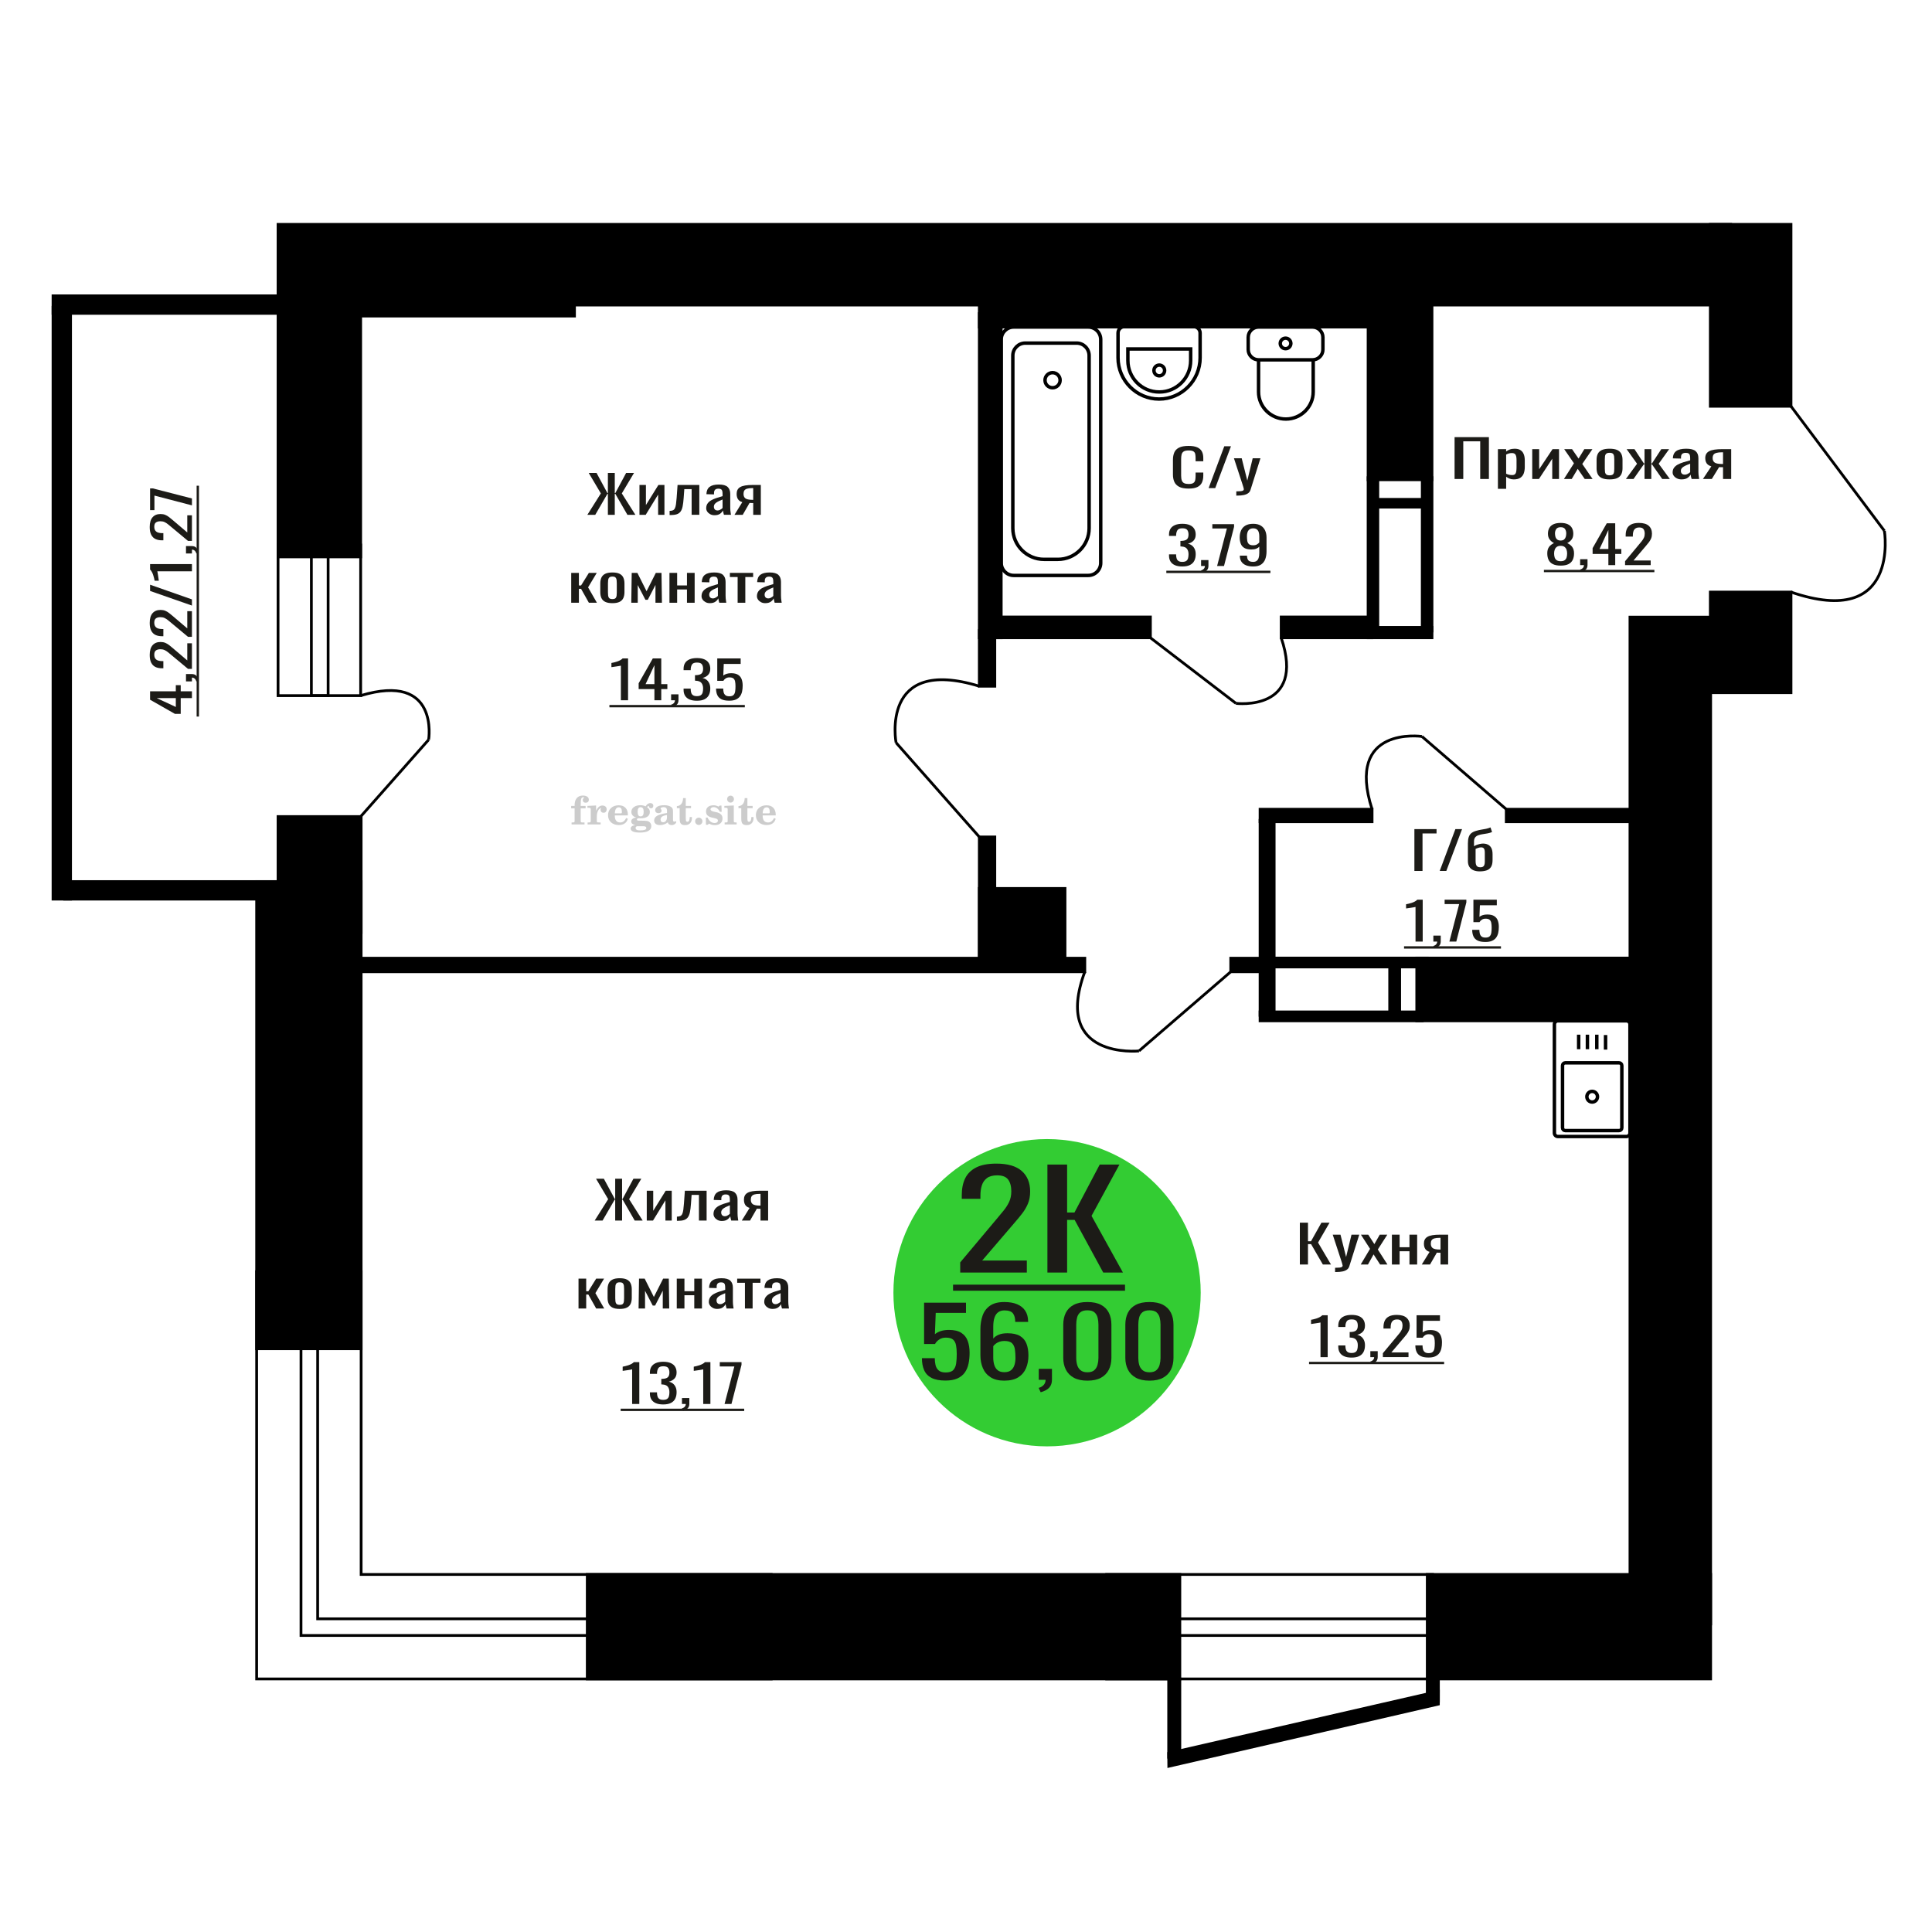 <?xml version="1.0" encoding="UTF-8"?>
<!DOCTYPE svg PUBLIC "-//W3C//DTD SVG 1.1//EN" "http://www.w3.org/Graphics/SVG/1.1/DTD/svg11.dtd">
<!-- Creator: CorelDRAW 2019 -->
<svg xmlns="http://www.w3.org/2000/svg" xml:space="preserve" width="140mm" height="140mm" version="1.1" style="shape-rendering:geometricPrecision; text-rendering:geometricPrecision; image-rendering:optimizeQuality; fill-rule:evenodd; clip-rule:evenodd"
viewBox="0 0 14000 14000"
 xmlns:xlink="http://www.w3.org/1999/xlink">
 <defs>
  <style type="text/css">
   <![CDATA[
    .str0 {stroke:black;stroke-width:25;stroke-miterlimit:22.926}
    .str2 {stroke:black;stroke-width:25.01;stroke-miterlimit:22.926}
    .str1 {stroke:black;stroke-width:20;stroke-miterlimit:22.926}
    .fil1 {fill:none}
    .fil5 {fill:black}
    .fil4 {fill:#1C1B17}
    .fil3 {fill:#33CC33}
    .fil0 {fill:#1C1B17;fill-rule:nonzero}
    .fil2 {fill:#CCCCCC;fill-rule:nonzero}
   ]]>
  </style>
 </defs>
 <g id="Слой_x0020_1">
  <polygon class="fil0" points="10540.42,3470.93 10540.42,3167.67 10789.15,3167.67 10789.15,3470.93 10726.14,3470.93 10726.14,3198 10603.43,3198 10603.43,3470.93 "/>
  <path id="1" class="fil0" d="M10854.41 3542.06l0 -287.53 59.68 0 0 17.22c7.06,-5.49 15.61,-10.23 25.65,-14.22 10.04,-4 21.93,-5.99 35.69,-5.99 16.73,0 30.02,2.93 39.88,8.8 9.85,5.86 17.19,13.22 22.04,22.08 4.82,8.87 7.98,17.85 9.47,26.96 1.49,9.11 2.23,16.91 2.23,23.4l0 52.41c0,15.23 -2.23,29.64 -6.68,43.25 -4.47,13.6 -12.56,24.58 -24.27,32.94 -11.71,8.36 -28.17,12.55 -49.35,12.55 -11.53,0 -21.75,-1.94 -30.68,-5.81 -8.92,-3.87 -16.92,-8.3 -23.98,-13.29l0 87.23 -59.68 0zm102.61 -99.58c10.41,0 17.86,-2.56 22.32,-7.68 4.47,-5.12 7.25,-12.04 8.37,-20.78 1.12,-8.73 1.67,-18.34 1.67,-28.83l0 -52.41c0,-8.99 -0.75,-17.28 -2.24,-24.9 -1.49,-7.61 -4.64,-13.66 -9.47,-18.15 -4.84,-4.5 -12.45,-6.74 -22.87,-6.74 -7.8,0 -15.25,1.12 -22.31,3.37 -7.06,2.24 -13.2,4.86 -18.4,7.86l0 138.52c5.57,2.75 11.89,5.06 18.96,6.93 7.06,1.87 15.05,2.81 23.97,2.81z"/>
  <polygon id="2" class="fil0" points="11103.16,3470.93 11103.16,3254.53 11153.35,3254.53 11153.35,3400.17 11250.4,3254.53 11297.24,3254.53 11297.24,3470.93 11248.17,3470.93 11248.17,3324.17 11151.68,3470.93 "/>
  <polygon id="3" class="fil0" points="11332.94,3470.93 11405.45,3357.12 11334.61,3254.53 11391.5,3254.53 11438.91,3323.05 11480.74,3254.53 11539.3,3254.53 11465.67,3361.98 11540.41,3470.93 11483.52,3470.93 11432.78,3397.55 11389.27,3470.93 "/>
  <path id="4" class="fil0" d="M11663.68 3473.93c-23.8,0 -42.57,-3.25 -56.34,-9.74 -13.75,-6.49 -23.52,-15.72 -29.27,-27.7 -5.76,-11.98 -8.65,-26.09 -8.65,-42.31l0 -62.9c0,-16.22 2.89,-30.32 8.65,-42.3 5.75,-11.98 15.52,-21.22 29.27,-27.71 13.77,-6.49 32.54,-9.73 56.34,-9.73 23.79,0 42.47,3.24 56.05,9.73 13.57,6.49 23.23,15.73 29,27.71 5.76,11.98 8.64,26.08 8.64,42.3l0 62.9c0,16.22 -2.88,30.33 -8.64,42.31 -5.77,11.98 -15.43,21.21 -29,27.7 -13.58,6.49 -32.26,9.74 -56.05,9.74zm0 -29.58c11.52,0 19.61,-2.25 24.26,-6.74 4.64,-4.49 7.43,-10.42 8.37,-17.78 0.92,-7.37 1.38,-15.04 1.38,-23.03l0 -67.76c0,-8.24 -0.46,-15.98 -1.38,-23.22 -0.94,-7.23 -3.73,-13.16 -8.37,-17.78 -4.65,-4.62 -12.74,-6.93 -24.26,-6.93 -11.53,0 -19.7,2.31 -24.55,6.93 -4.82,4.62 -7.71,10.55 -8.64,17.78 -0.93,7.24 -1.4,14.98 -1.4,23.22l0 67.76c0,7.99 0.47,15.66 1.4,23.03 0.93,7.36 3.82,13.29 8.64,17.78 4.85,4.49 13.02,6.74 24.55,6.74z"/>
  <polygon id="5" class="fil0" points="11781.92,3470.93 11862.78,3360.48 11786.94,3254.53 11843.82,3254.53 11912.42,3358.61 11916.89,3358.61 11916.89,3254.53 11965.97,3254.53 11965.97,3358.61 11970.42,3358.61 12038.47,3254.53 12095.35,3254.53 12019.51,3360.48 12100.37,3470.93 12045.16,3470.93 11970.42,3364.6 11965.97,3364.6 11965.97,3470.93 11916.89,3470.93 11916.89,3364.6 11911.87,3364.6 11837.13,3470.93 "/>
  <path id="6" class="fil0" d="M12185.15 3473.93c-12.63,0 -23.79,-2.44 -33.46,-7.31 -9.67,-4.86 -17.3,-11.1 -22.87,-18.71 -5.57,-7.62 -8.37,-15.67 -8.37,-24.15 0,-13.48 3.35,-24.84 10.04,-34.07 6.7,-9.24 15.9,-17.04 27.62,-23.4 11.71,-6.37 25.28,-11.92 40.71,-16.66 15.42,-4.74 31.69,-9.36 48.81,-13.85l0 -15.35c0,-8.74 -0.75,-15.98 -2.24,-21.72 -1.49,-5.74 -4.56,-10.05 -9.21,-12.92 -4.64,-2.87 -11.62,-4.3 -20.91,-4.3 -8.18,0 -14.78,1.25 -19.8,3.74 -5.02,2.5 -8.64,6.06 -10.87,10.67 -2.24,4.62 -3.36,10.05 -3.36,16.29l0 10.86 -59.11 -1.5c0.75,-23.96 8.93,-41.62 24.54,-52.98 15.61,-11.35 39.79,-17.03 72.5,-17.03 31.99,0 54.66,5.86 68.05,17.59 13.38,11.73 20.08,28.71 20.08,50.92l0 98.84c0,6.74 0.27,13.23 0.84,19.47 0.55,6.24 1.29,12.04 2.22,17.41 0.93,5.36 1.77,10.42 2.51,15.16l-54.65 0c-1.12,-3.99 -2.52,-9.05 -4.19,-15.16 -1.67,-6.12 -2.87,-11.67 -3.62,-16.66 -3.72,8.48 -10.87,16.41 -21.48,23.77 -10.59,7.36 -25.19,11.05 -43.78,11.05zm23.43 -34.45c5.94,0 11.53,-1.12 16.73,-3.37 5.2,-2.24 9.85,-4.8 13.94,-7.67 4.08,-2.87 6.89,-5.18 8.38,-6.93l0 -61.4c-9.3,3.49 -18.04,6.99 -26.22,10.48 -8.18,3.5 -15.35,7.18 -21.48,11.05 -6.13,3.87 -10.97,8.23 -14.5,13.1 -3.53,4.87 -5.3,10.42 -5.3,16.66 0,8.74 2.43,15.6 7.25,20.59 4.84,5 11.9,7.49 21.2,7.49z"/>
  <path id="7" class="fil0" d="M12340.19 3470.93l60.8 -91.73c-10.41,-2.74 -18.86,-6.86 -25.37,-12.35 -6.51,-5.49 -11.25,-12.23 -14.23,-20.22 -2.98,-7.98 -4.45,-16.97 -4.45,-26.95 0,-11.48 2.22,-21.34 6.69,-29.58 4.45,-8.24 11.53,-14.98 21.2,-20.22 9.65,-5.24 22.49,-9.11 38.47,-11.6 15.99,-2.5 35.7,-3.75 59.11,-3.75l62.48 0 0 216.4 -59.12 0 0 -85.36c-5.95,0 -10.97,-0.06 -15.06,-0.19 -4.09,-0.12 -8.56,-0.31 -13.38,-0.56l-52.99 86.11 -64.15 0zm138.89 -108.57c0.74,0 1.95,0 3.62,0 1.67,0 2.69,0 3.07,0l0 -84.99c-0.38,0 -1.4,0 -3.07,0 -1.67,0 -2.7,0 -3.07,0 -17.48,0 -31.33,1.44 -41.55,4.31 -10.22,2.87 -17.38,7.36 -21.46,13.47 -4.1,6.12 -6.14,14.29 -6.14,24.53 0,14.22 4.73,24.83 14.21,31.82 9.49,6.99 27.62,10.61 54.39,10.86z"/>
  <path class="fil1 str0" d="M11811.4 8209.93l0 -787c0,-14.12 -11.5,-25.68 -25.56,-25.68l-496.59 0c-14.06,0 -25.56,11.56 -25.56,25.68l0 787c0,14.13 11.5,25.68 25.56,25.68l496.59 0c14.06,0 25.56,-11.55 25.56,-25.68zm-58.99 -37.42l0 -450.66c0,-11.08 -9.02,-20.15 -20.05,-20.15l-389.63 0c-11.03,0 -20.05,9.07 -20.05,20.15l0 450.66c0,11.08 9.02,20.14 20.05,20.14l389.63 0c11.03,0 20.05,-9.06 20.05,-20.14zm-176.32 -225.33c0,-21.39 -17.26,-38.72 -38.54,-38.72 -21.29,0 -38.54,17.33 -38.54,38.72 0,21.38 17.25,38.72 38.54,38.72 21.28,0 38.54,-17.34 38.54,-38.72zm58.35 -341.18l0 -105.54m-63.41 102.6l0 -105.53m-67.96 105.53l0 -105.53m-63.41 105.53l0 -105.53"/>
  <path class="fil2" d="M4138.88 5857.76l0 -17.78 25.02 0 0 -5.65c0,-21.97 5.22,-38.99 15.71,-51.17 10.49,-12.19 25.21,-18.26 44.12,-18.26 13.27,0 23.76,2.73 31.52,8.14 7.76,5.41 11.66,12.7 11.66,21.87 0,6.82 -2.07,12.19 -6.21,16.09 -4.14,3.9 -9.87,5.83 -17.26,5.83 -6.07,0 -11.01,-1.78 -14.82,-5.36 -3.81,-3.57 -5.73,-8.18 -5.73,-13.78 0,-5.88 2.63,-11.1 7.95,-15.71 1.08,-1.08 1.64,-1.79 1.64,-2.07 0,-0.99 -0.47,-1.74 -1.36,-2.16 -0.94,-0.47 -2.45,-0.71 -4.57,-0.71 -7,0 -11.85,3.58 -14.53,10.68 -2.73,7.1 -4.09,21.54 -4.09,43.32l0 8.94 35.51 0 0 17.78 -35.51 0 0 91.43c0,4.14 0.84,6.97 2.59,8.47 1.74,1.51 5.08,2.26 10.01,2.26l15.06 0 0 14.11 -93.7 0 0 -14.11 12.37 -0.28c3.76,-0.19 6.3,-0.99 7.67,-2.5 1.31,-1.45 1.97,-4.09 1.97,-7.95l0 -91.43 -25.02 0z"/>
  <path id="1" class="fil2" d="M4257.88 5974.03l0 -14.11 13.22 -0.28c3.86,-0.29 6.44,-1.13 7.71,-2.54 1.27,-1.41 1.93,-4.05 1.93,-7.91l0 -84.47c0,-4.52 -0.99,-7.53 -3.01,-8.99 -2.02,-1.46 -6.21,-2.21 -12.56,-2.21 -0.84,0 -2.21,0.05 -4.09,0.14 -1.88,0.1 -3.29,0.14 -4.33,0.14l0 -13.82 62.89 -3.11 0 38.85c5.55,-12.74 12.14,-22.39 19.9,-28.88 7.71,-6.44 16.41,-9.69 26.15,-9.69 9.03,0 16.37,2.54 22.01,7.58 5.65,5.08 8.47,11.52 8.47,19.42 0,7.72 -2.07,13.88 -6.26,18.53 -4.18,4.66 -9.69,6.97 -16.51,6.97 -6.35,0 -11.52,-2.03 -15.52,-6.12 -4,-4.09 -6.02,-9.41 -6.02,-15.94 0,-2.59 0.42,-4.94 1.27,-7.15 0.8,-2.21 2.12,-4.33 3.86,-6.35 -10.49,3.38 -18.44,10.67 -23.94,21.77 -5.51,11.11 -8.28,25.59 -8.28,43.42l0 29.91c0,3.86 0.66,6.5 1.97,7.95 1.37,1.51 3.91,2.31 7.67,2.5l18.02 0.28 0 14.11 -94.55 0z"/>
  <path id="2" class="fil2" d="M4537.33 5927.46l12.42 5.93c-4.42,14.77 -12.14,26.01 -23.19,33.68 -11.1,7.67 -25.17,11.48 -42.24,11.48 -23.43,0 -42.29,-6.59 -56.68,-19.71 -14.35,-13.13 -21.54,-30.34 -21.54,-51.65 0,-21.26 7.15,-38.57 21.4,-51.83 14.3,-13.27 32.97,-19.9 56.02,-19.9 21.02,0 37.35,6.07 49.01,18.25 11.67,12.14 17.5,29.21 17.5,51.13l0 3.71 -94.83 0 0 1.93c0,16.33 3.3,28.65 9.83,36.97 6.59,8.33 16.37,12.47 29.31,12.47 9.45,0 17.78,-2.73 24.93,-8.19 7.19,-5.45 13.21,-13.54 18.06,-24.27zm-82.13 -33.58l43.37 0c2.96,0 5.03,-0.66 6.21,-1.93 1.18,-1.27 1.79,-3.62 1.79,-7.05 0,-12.14 -1.84,-20.98 -5.46,-26.49 -3.62,-5.5 -9.31,-8.27 -17.12,-8.27 -8.98,0 -15.85,3.62 -20.6,10.81 -4.71,7.25 -7.43,18.21 -8.19,32.93z"/>
  <path id="3" class="fil2" d="M4601.86 5979.16c-9.12,-2.31 -15.99,-5.69 -20.65,-10.26 -4.65,-4.56 -6.96,-10.16 -6.96,-16.88 0,-7.43 3.06,-13.55 9.22,-18.39 6.16,-4.8 15.05,-8.09 26.62,-9.84 -11.38,-3.05 -20.03,-8.04 -26.01,-15.05 -5.97,-6.96 -8.98,-15.47 -8.98,-25.49 0,-14.3 6.07,-25.97 18.2,-34.9 12.14,-8.99 27.99,-13.45 47.56,-13.45 6.91,0 13.4,0.7 19.56,2.07 6.17,1.36 12.14,3.43 17.92,6.16l4.85 -7.01c3.76,-5.36 8.28,-9.46 13.5,-12.37 5.22,-2.92 10.68,-4.38 16.37,-4.38 6.25,0 11.33,1.79 15.28,5.37 3.96,3.62 5.93,8.23 5.93,13.82 0,5.51 -1.5,10.02 -4.56,13.46 -3.01,3.43 -6.96,5.17 -11.81,5.17 -3.34,0 -6.16,-0.7 -8.56,-2.12 -2.4,-1.45 -4.33,-3.62 -5.78,-6.53 -0.57,-1.13 -0.9,-2.5 -1.09,-4.14 -0.28,-2.31 -1.27,-3.48 -2.91,-3.58 -1.65,0 -3.48,0.8 -5.51,2.4 -2.02,1.6 -3.66,3.62 -4.93,6.07 6.96,4.8 12.04,9.92 15.24,15.43 3.19,5.55 4.79,11.9 4.79,19.05 0,14.34 -5.83,25.58 -17.45,33.72 -11.62,8.14 -27.75,12.23 -48.4,12.23 -1.74,0 -4.18,-0.09 -7.34,-0.28 -3.1,-0.19 -5.36,-0.28 -6.72,-0.28 -4.33,0 -7.72,0.8 -10.11,2.44 -2.45,1.6 -3.67,3.81 -3.67,6.64 0,3.24 1.08,5.5 3.24,6.77 2.17,1.27 5.93,1.93 11.34,1.93l20.46 0c10.72,0 20.08,0.33 28.03,1.03 8,0.71 13.45,1.6 16.51,2.68 7.72,2.78 13.74,7.34 18.06,13.78 4.33,6.45 6.5,13.88 6.5,22.3 0,14.86 -7.06,26.29 -21.17,34.29 -14.11,8 -34.34,11.99 -60.73,11.99 -22.43,0 -39.32,-2.44 -50.65,-7.29 -11.34,-4.89 -17.03,-12.13 -17.03,-21.77 0,-6.35 2.77,-11.62 8.28,-15.9 5.5,-4.28 13.36,-7.25 23.56,-8.89zm13.88 7.85c-3.58,1.46 -6.12,3.15 -7.62,5.04 -1.51,1.88 -2.26,4.32 -2.26,7.38 0,6.16 2.68,10.72 8,13.64 5.31,2.96 13.59,4.42 24.83,4.42 15.24,0 26.53,-1.41 33.82,-4.18 7.29,-2.83 10.96,-7.15 10.96,-13.08 0,-4.66 -1.97,-8.04 -5.93,-10.11 -3.95,-2.07 -10.72,-3.11 -20.32,-3.11l-41.48 0zm4.8 -104.51c0,11.61 1.74,20.08 5.22,25.4 3.53,5.31 8.98,7.99 16.46,7.99 7.53,0 13.08,-2.68 16.7,-8.09 3.57,-5.36 5.36,-13.78 5.36,-25.3 0,-11.29 -1.79,-19.66 -5.36,-25.07 -3.62,-5.41 -9.17,-8.14 -16.7,-8.14 -7.48,0 -12.93,2.73 -16.46,8.14 -3.48,5.41 -5.22,13.78 -5.22,25.07z"/>
  <path id="4" class="fil2" d="M4833.1 5905.73c-16.7,2.68 -28.6,6.63 -35.66,11.86 -7.1,5.22 -10.63,12.55 -10.63,22.06 0,5.78 1.6,10.34 4.75,13.78 3.15,3.38 7.43,5.08 12.75,5.08 8.7,0 15.71,-3.25 20.93,-9.74 5.22,-6.49 7.86,-15.38 7.86,-26.67l0 -16.37zm43.74 35.75c0,4.52 0.8,7.71 2.4,9.64 1.6,1.93 4.23,2.87 7.81,2.87 1.64,0 3.52,-0.47 5.64,-1.46 2.12,-0.94 3.43,-1.41 4,-1.41 1.08,0 1.97,0.33 2.63,1.08 0.61,0.76 0.94,1.79 0.94,3.2 0,5.88 -3.34,11.25 -10.06,16.14 -6.73,4.84 -14.77,7.29 -24.13,7.29 -7.01,0 -12.98,-1.84 -17.92,-5.55 -4.99,-3.72 -7.9,-8.52 -8.85,-14.35 -7.71,6.3 -16.46,11.2 -26.24,14.68 -9.79,3.48 -19.85,5.22 -30.25,5.22 -13.5,0 -23.99,-2.92 -31.42,-8.8 -7.43,-5.88 -11.14,-14.16 -11.14,-24.83 0,-14.21 7.47,-25.64 22.38,-34.2 14.92,-8.61 38.53,-15.05 70.75,-19.38l0 -15.33c0,-9.93 -1.98,-16.94 -5.93,-21.07 -3.95,-4.14 -10.53,-6.21 -19.71,-6.21 -5.97,0 -11,0.98 -15.05,2.96 -4.09,1.98 -6.16,4.28 -6.16,6.82 0,0.66 1.22,2.54 3.67,5.69 2.44,3.11 3.67,6.59 3.67,10.49 0,5.32 -2.07,9.6 -6.26,12.89 -4.18,3.24 -9.64,4.89 -16.32,4.89 -6.82,0 -12.47,-1.97 -16.98,-5.93 -4.47,-3.95 -6.73,-8.89 -6.73,-14.86 0,-11.76 5.65,-20.88 16.94,-27.37 11.33,-6.45 27.28,-9.69 47.97,-9.69 11.57,0 21.73,1.17 30.53,3.52 8.75,2.31 15.99,5.79 21.68,10.35 4.52,3.53 7.67,7.48 9.46,11.95 1.79,4.42 2.68,11.24 2.68,20.41l0 60.35z"/>
  <path id="5" class="fil2" d="M5013.58 5920.69c0,0.66 0.09,1.65 0.24,2.96 0.14,1.32 0.18,2.31 0.18,2.97 0,16.51 -4.37,29.39 -13.12,38.66 -8.8,9.22 -20.98,13.83 -36.55,13.83 -14.2,0 -24.32,-3.34 -30.29,-10.07 -5.97,-6.68 -8.94,-18.48 -8.94,-35.41l0 -77 -20.32 0 0 -15.15c13.97,-0.89 24.84,-6.35 32.55,-16.27 7.72,-9.93 11.95,-23.95 12.7,-41.96l19.38 0 0 56.73 38.1 0 0 16.65 -38.1 0 0 74.78c0,9.55 0.9,15.9 2.64,19.01 1.74,3.15 4.79,4.7 9.22,4.7 5.41,0 9.5,-2.87 12.32,-8.56 2.77,-5.69 4.33,-14.3 4.61,-25.87l15.38 0z"/>
  <path id="6" class="fil2" d="M5063.49 5924.92c7.15,0 13.35,2.59 18.58,7.81 5.22,5.18 7.85,11.38 7.85,18.63 0,7.29 -2.59,13.54 -7.81,18.77 -5.17,5.22 -11.38,7.85 -18.62,7.85 -7.2,0 -13.36,-2.63 -18.54,-7.85 -5.22,-5.23 -7.8,-11.48 -7.8,-18.77 0,-7.15 2.63,-13.36 7.85,-18.58 5.22,-5.22 11.38,-7.86 18.49,-7.86z"/>
  <path id="7" class="fil2" d="M5114.76 5924.36l12.18 0c5.79,12.79 13.12,22.58 22.01,29.35 8.94,6.77 18.87,10.16 29.87,10.16 7.2,0 12.89,-1.6 17.08,-4.75 4.23,-3.2 6.35,-7.43 6.35,-12.79 0,-4.8 -1.84,-8.47 -5.55,-11.06 -3.72,-2.59 -11.62,-5.13 -23.76,-7.62 -20.84,-4 -35.51,-9.64 -44.02,-16.84 -8.52,-7.19 -12.75,-17.26 -12.75,-30.19 0,-14.35 4.75,-25.45 14.25,-33.31 9.5,-7.9 23,-11.85 40.45,-11.85 6.49,0 12.7,0.8 18.49,2.45 5.83,1.64 11.15,3.99 15.94,7.1l11.06 -7.57 11.61 0 1.37 45.15 -13.27 0c-4.93,-10.58 -11.33,-18.91 -19.14,-24.88 -7.81,-5.98 -16.18,-8.99 -25.16,-8.99 -6.82,0 -12.37,1.51 -16.65,4.57 -4.33,3.05 -6.5,6.86 -6.5,11.47 0,8.75 11.15,15.1 33.4,19.05 2.68,0.47 4.75,0.85 6.21,1.13 15.71,2.92 27.56,8.23 35.46,15.95 7.91,7.71 11.86,17.73 11.86,30.01 0,14.81 -4.99,26.53 -14.96,35.18 -9.97,8.7 -23.57,13.03 -40.83,13.03 -7.71,0 -15.05,-0.89 -21.92,-2.73 -6.91,-1.83 -13.12,-4.47 -18.76,-7.95l-12.14 8.42 -11.34 0 -0.84 -52.49z"/>
  <path id="8" class="fil2" d="M5269.08 5790.59c0,-7.01 2.4,-12.94 7.25,-17.78 4.84,-4.89 10.67,-7.34 17.59,-7.34 6.63,0 12.37,2.45 17.26,7.38 4.85,4.94 7.29,10.82 7.29,17.74 0,6.91 -2.4,12.84 -7.24,17.87 -4.85,5.03 -10.59,7.53 -17.31,7.53 -6.92,0 -12.75,-2.45 -17.59,-7.39 -4.85,-4.94 -7.25,-10.91 -7.25,-18.01zm48.26 158.56c0,3.95 0.66,6.68 1.93,8.09 1.32,1.41 3.91,2.21 7.76,2.4l11.2 0.28 0 14.11 -87.21 0 0 -14.11 12.28 -0.28c3.81,-0.19 6.39,-0.99 7.71,-2.5 1.37,-1.45 2.02,-4.14 2.02,-7.99l0 -84.48c0,-4.47 -0.98,-7.48 -3.01,-8.94 -2.02,-1.46 -6.16,-2.21 -12.41,-2.21 -0.85,0 -2.17,0.05 -4.1,0.14 -1.88,0.1 -3.34,0.14 -4.46,0.14l0 -13.82 68.29 -3.11 0 112.28z"/>
  <path id="9" class="fil2" d="M5460.05 5920.69c0,0.66 0.09,1.65 0.24,2.96 0.14,1.32 0.18,2.31 0.18,2.97 0,16.51 -4.37,29.39 -13.12,38.66 -8.8,9.22 -20.98,13.83 -36.55,13.83 -14.2,0 -24.32,-3.34 -30.29,-10.07 -5.97,-6.68 -8.94,-18.48 -8.94,-35.41l0 -77 -20.32 0 0 -15.15c13.97,-0.89 24.84,-6.35 32.55,-16.27 7.72,-9.93 11.95,-23.95 12.7,-41.96l19.38 0 0 56.73 38.1 0 0 16.65 -38.1 0 0 74.78c0,9.55 0.9,15.9 2.64,19.01 1.74,3.15 4.79,4.7 9.22,4.7 5.41,0 9.5,-2.87 12.32,-8.56 2.77,-5.69 4.33,-14.3 4.61,-25.87l15.38 0z"/>
  <path id="10" class="fil2" d="M5608.64 5927.46l12.42 5.93c-4.42,14.77 -12.14,26.01 -23.19,33.68 -11.1,7.67 -25.17,11.48 -42.24,11.48 -23.43,0 -42.29,-6.59 -56.68,-19.71 -14.35,-13.13 -21.54,-30.34 -21.54,-51.65 0,-21.26 7.15,-38.57 21.4,-51.83 14.3,-13.27 32.97,-19.9 56.02,-19.9 21.02,0 37.35,6.07 49.01,18.25 11.67,12.14 17.5,29.21 17.5,51.13l0 3.71 -94.83 0 0 1.93c0,16.33 3.3,28.65 9.83,36.97 6.59,8.33 16.37,12.47 29.31,12.47 9.45,0 17.78,-2.73 24.93,-8.19 7.19,-5.45 13.21,-13.54 18.06,-24.27zm-82.13 -33.58l43.37 0c2.96,0 5.03,-0.66 6.21,-1.93 1.18,-1.27 1.79,-3.62 1.79,-7.05 0,-12.14 -1.84,-20.98 -5.46,-26.49 -3.62,-5.5 -9.31,-8.27 -17.12,-8.27 -8.98,0 -15.85,3.62 -20.6,10.81 -4.71,7.25 -7.43,18.21 -8.19,32.93z"/>
  <circle class="fil3" cx="7587.35" cy="9367.5" r="1113.38"/>
  <path class="fil0" d="M6851.17 10004.05c-42.35,0 -75.99,-6.44 -100.93,-19.32 -24.94,-12.87 -42.78,-31.49 -53.51,-55.87 -10.74,-24.37 -16.1,-53.34 -16.1,-86.91l93.1 0c0,16.56 1.74,32.77 5.22,48.63 3.48,15.87 10.87,28.97 22.19,39.32 11.32,10.35 28.57,15.52 51.77,15.52 25.52,0 43.8,-5.86 54.82,-17.59 11.02,-11.73 17.98,-27.59 20.88,-47.59 2.9,-20.01 4.35,-42.65 4.35,-67.95 0,-25.29 -1.74,-46.78 -5.22,-64.49 -3.48,-17.7 -10.74,-31.27 -21.75,-40.69 -11.02,-9.43 -28.43,-14.14 -52.21,-14.14 -19.14,0 -35.38,4.71 -48.73,14.14 -13.33,9.42 -23.2,20.11 -29.58,32.07l-79.18 0 0 -299.36 303.67 0 0 73.81 -219.27 0 -6.09 154.5c11.6,-9.65 25.96,-17.24 43.08,-22.76 17.1,-5.52 36.68,-8.27 58.72,-8.27 38.28,0 68.31,7.12 90.05,21.38 21.76,14.25 37.13,33.8 46.12,58.63 9,24.83 13.49,53.34 13.49,85.53 0,28.51 -2.61,55.06 -7.82,79.67 -5.23,24.6 -14.37,45.98 -27.42,64.14 -13.05,18.17 -30.89,32.31 -53.51,42.42 -22.63,10.12 -51.34,15.18 -86.14,15.18z"/>
  <path id="1" class="fil0" d="M7277.53 10004.74c-40.61,0 -73.67,-8.16 -99.19,-24.49 -25.53,-16.32 -44.24,-38.4 -56.12,-66.22 -11.9,-27.82 -17.84,-58.74 -17.84,-92.77l0 -188.3c0,-36.33 5.21,-69.44 15.66,-99.33 10.44,-29.89 28.28,-53.8 53.51,-71.73 25.24,-17.94 59.89,-26.9 103.98,-26.9 36.54,0 67.42,5.28 92.66,15.86 25.23,10.58 44.67,25.98 58.3,46.21 13.63,20.24 20.74,44.84 21.32,73.81 0,0.92 0.15,2.18 0.44,3.79 0.29,1.61 0.43,3.11 0.43,4.49l-93.97 0c0,-27.13 -5.51,-47.83 -16.54,-62.08 -11.02,-14.26 -31.9,-21.39 -62.64,-21.39 -16.83,0 -31.32,4.26 -43.51,12.77 -12.18,8.5 -21.32,21.49 -27.41,38.97 -6.09,17.47 -9.13,40 -9.13,67.59l0 84.84c9.28,-11.49 22.48,-20.8 39.58,-27.93 17.12,-7.13 38.15,-10.69 63.09,-10.69 38.86,0 69.31,6.67 91.36,20 22.04,13.34 37.71,32.07 46.98,56.22 9.28,24.14 13.93,52.53 13.93,85.18 0,33.57 -5.81,64.15 -17.41,91.74 -11.59,27.59 -30.16,49.55 -55.68,65.87 -25.52,16.33 -59.45,24.49 -101.8,24.49zm0 -61.39c20.88,0 37.12,-4.71 48.72,-14.14 11.6,-9.43 19.86,-21.96 24.8,-37.59 4.93,-15.64 7.4,-32.65 7.4,-51.05 0,-22.07 -1.31,-42.53 -3.92,-61.38 -2.61,-18.86 -9.43,-33.92 -20.45,-45.18 -11.01,-11.27 -29.87,-16.9 -56.55,-16.9 -12.77,0 -24.36,1.84 -34.81,5.52 -10.44,3.67 -19.43,8.39 -26.97,14.14 -7.54,5.74 -13.63,11.84 -18.27,18.27l0 83.47c0,18.85 2.46,36.32 7.39,52.42 4.93,16.09 13.19,28.85 24.8,38.28 11.6,9.43 27.55,14.14 47.86,14.14z"/>
  <path id="2" class="fil0" d="M7541.17 10088.89l-14.79 -31.73c15.66,-4.14 27.99,-11.38 36.98,-21.73 8.98,-10.34 13.49,-22.64 13.49,-36.9l-49.6 0 0 -79.32 95.7 0 0 77.94c0,24.37 -6.66,43.8 -20,58.29 -13.35,14.48 -33.94,25.63 -61.78,33.45z"/>
  <path id="3" class="fil0" d="M7879.65 10004.74c-40.03,0 -72.95,-7.13 -98.76,-21.38 -25.81,-14.26 -44.96,-33.8 -57.42,-58.63 -12.48,-24.84 -18.71,-53.12 -18.71,-84.84l0 -240.73c0,-32.65 6.08,-61.27 18.26,-85.88 12.19,-24.6 31.19,-43.8 57,-57.59 25.81,-13.8 59.02,-20.69 99.63,-20.69 40.6,0 73.67,6.89 99.18,20.69 25.52,13.79 44.38,32.99 56.56,57.59 12.18,24.61 18.27,53.23 18.27,85.88l0 240.73c0,32.18 -6.23,60.69 -18.7,85.53 -12.48,24.83 -31.48,44.26 -57,58.28 -25.52,14.03 -58.29,21.04 -98.31,21.04zm0 -60.7c22.03,0 38.71,-5.06 50.03,-15.18 11.31,-10.11 19.13,-23.1 23.48,-38.97 4.36,-15.86 6.54,-32.3 6.54,-49.32l0 -242.1c0,-17.93 -2.03,-34.83 -6.09,-50.7 -4.07,-15.86 -11.75,-28.62 -23.06,-38.28 -11.32,-9.66 -28.29,-14.48 -50.9,-14.48 -22.63,0 -39.74,4.82 -51.35,14.48 -11.59,9.66 -19.42,22.42 -23.48,38.28 -4.07,15.87 -6.1,32.77 -6.1,50.7l0 242.1c0,17.02 2.17,33.46 6.53,49.32 4.35,15.87 12.47,28.86 24.37,38.97 11.88,10.12 28.56,15.18 50.03,15.18z"/>
  <path id="4" class="fil0" d="M8329.49 10004.74c-40.02,0 -72.95,-7.13 -98.76,-21.38 -25.81,-14.26 -44.95,-33.8 -57.42,-58.63 -12.47,-24.84 -18.7,-53.12 -18.7,-84.84l0 -240.73c0,-32.65 6.08,-61.27 18.26,-85.88 12.19,-24.6 31.18,-43.8 56.99,-57.59 25.81,-13.8 59.03,-20.69 99.63,-20.69 40.61,0 73.67,6.89 99.19,20.69 25.52,13.79 44.38,32.99 56.55,57.59 12.19,24.61 18.28,53.23 18.28,85.88l0 240.73c0,32.18 -6.23,60.69 -18.71,85.53 -12.47,24.83 -31.47,44.26 -56.99,58.28 -25.52,14.03 -58.29,21.04 -98.32,21.04zm0 -60.7c22.04,0 38.72,-5.06 50.03,-15.18 11.32,-10.11 19.14,-23.1 23.49,-38.97 4.35,-15.86 6.54,-32.3 6.54,-49.32l0 -242.1c0,-17.93 -2.04,-34.83 -6.1,-50.7 -4.06,-15.86 -11.74,-28.62 -23.06,-38.28 -11.31,-9.66 -28.28,-14.48 -50.9,-14.48 -22.63,0 -39.73,4.82 -51.34,14.48 -11.59,9.66 -19.42,22.42 -23.49,38.28 -4.06,15.87 -6.09,32.77 -6.09,50.7l0 242.1c0,17.02 2.17,33.46 6.52,49.32 4.35,15.87 12.48,28.86 24.37,38.97 11.89,10.12 28.56,15.18 50.03,15.18z"/>
  <path class="fil0" d="M6957.97 9221.28l0 -73.43 260.36 -310.12c19.38,-23.19 37.28,-44.77 53.71,-64.73 16.43,-19.97 29.92,-41.06 40.45,-63.29 10.53,-22.22 15.8,-47.82 15.8,-76.8 0,-36.07 -7.59,-64.41 -22.75,-85.02 -15.17,-20.61 -41.72,-30.92 -79.63,-30.92 -32.01,0 -56.86,6.76 -74.56,20.29 -17.7,13.53 -29.92,31.24 -36.66,53.14 -6.73,21.9 -10.11,45.41 -10.11,70.52l0 26.09 -135.22 0 0 -27.05c0,-47.02 8.21,-87.44 24.64,-121.25 16.43,-33.82 42.96,-60.06 79.62,-78.74 36.65,-18.68 85.32,-28.02 145.98,-28.02 82.57,0 144.08,17.88 184.53,53.62 40.43,35.75 60.66,85.18 60.66,148.3 0,33.5 -5.28,62.8 -15.81,87.92 -10.53,25.12 -24.21,48.63 -41.07,70.53 -16.85,21.9 -35.39,44.44 -55.61,67.63l-235.08 274.38 323.55 0 0 86.95 -482.8 0z"/>
  <polygon id="1" class="fil0" points="7589.91,9221.28 7589.91,8438.71 7732.73,8438.71 7732.73,8786.52 7785.81,8786.52 7969.07,8438.71 8111.89,8438.71 7909.67,8810.67 8137.16,9221.28 7994.35,9221.28 7787.07,8839.66 7732.73,8839.66 7732.73,9221.28 "/>
  <polygon id="2" class="fil4" points="6906.16,9309.11 8152.32,9309.11 8152.32,9353.03 6906.16,9353.03 "/>
  <polygon class="fil0" points="9419.25,9163.25 9419.25,8860 9478.13,8860 9478.13,8994.78 9500.01,8994.78 9575.58,8860 9634.46,8860 9551.08,9004.14 9644.88,9163.25 9586,9163.25 9500.54,9015.37 9478.13,9015.37 9478.13,9163.25 "/>
  <path id="1" class="fil0" d="M9674.6 9217.54l0 -30.7c13.55,0 24.32,-0.44 32.31,-1.31 7.99,-0.88 13.72,-2.5 17.19,-4.87 3.48,-2.37 5.22,-5.68 5.22,-9.92 0,-2.25 -1.23,-7.24 -3.65,-14.98 -2.43,-7.73 -5.04,-15.97 -7.82,-24.71l-60.45 -184.19 56.29 0 40.64 161.73 39.09 -161.73 56.28 0 -71.93 228.37c-3.11,10.48 -8.85,18.78 -17.19,24.9 -8.34,6.11 -19.03,10.54 -32.04,13.29 -13.03,2.74 -28.76,4.12 -47.17,4.12l-6.77 0z"/>
  <polygon id="2" class="fil0" points="9860.12,9163.25 9927.87,9049.44 9861.68,8946.86 9914.84,8946.86 9959.13,9015.37 9998.22,8946.86 10052.94,8946.86 9984.14,9054.31 10053.98,9163.25 10000.82,9163.25 9953.4,9089.87 9912.75,9163.25 "/>
  <polygon id="3" class="fil0" points="10086.29,9163.25 10086.29,8946.86 10142.05,8946.86 10142.05,9037.83 10213.44,9037.83 10213.44,8946.86 10269.19,8946.86 10269.19,9163.25 10213.44,9163.25 10213.44,9067.03 10142.05,9067.03 10142.05,9163.25 "/>
  <path id="4" class="fil0" d="M10302.54 9163.25l56.81 -91.72c-9.73,-2.75 -17.64,-6.87 -23.71,-12.36 -6.08,-5.49 -10.51,-12.23 -13.29,-20.21 -2.79,-7.99 -4.16,-16.98 -4.16,-26.96 0,-11.48 2.07,-21.34 6.25,-29.58 4.16,-8.23 10.76,-14.97 19.79,-20.21 9.03,-5.24 21.02,-9.11 35.97,-11.61 14.93,-2.49 33.35,-3.74 55.23,-3.74l58.37 0 0 216.39 -55.24 0 0 -85.36c-5.56,0 -10.26,-0.06 -14.07,-0.19 -3.83,-0.12 -7.99,-0.31 -12.51,-0.56l-49.5 86.11 -59.94 0zm129.76 -108.57c0.7,0 1.82,0 3.4,0 1.55,0 2.52,0 2.86,0l0 -84.98c-0.34,0 -1.31,0 -2.86,0 -1.58,0 -2.52,0 -2.87,0 -16.33,0 -29.27,1.43 -38.82,4.3 -9.57,2.87 -16.25,7.36 -20.08,13.48 -3.81,6.11 -5.72,14.29 -5.72,24.52 0,14.23 4.43,24.83 13.28,31.82 8.87,6.99 25.8,10.61 50.81,10.86z"/>
  <path class="fil0" d="M11309.32 4098.58c-23.65,0 -42.6,-3.62 -56.87,-10.86 -14.25,-7.24 -24.53,-17.53 -30.85,-30.88 -6.33,-13.36 -9.48,-29.02 -9.48,-46.99 0,-10.23 1.13,-19.22 3.4,-26.96 2.27,-7.73 5.6,-14.54 9.97,-20.4 4.36,-5.87 9.55,-10.98 15.55,-15.35 5.99,-4.37 12.55,-8.3 19.68,-11.79 -12.97,-6.74 -23.49,-15.54 -31.59,-26.4 -8.11,-10.86 -12.16,-24.65 -12.16,-41.37 0,-15.97 3.25,-29.83 9.73,-41.56 6.48,-11.73 16.6,-20.78 30.37,-27.14 13.78,-6.36 31.18,-9.55 52.25,-9.55 21.06,0 38.31,3.19 51.76,9.55 13.45,6.36 23.4,15.41 29.9,27.14 6.47,11.73 9.71,25.59 9.71,41.56 0,16.97 -3.96,30.83 -11.91,41.56 -7.93,10.73 -18.55,19.47 -31.83,26.21 7.13,3.49 13.68,7.42 19.68,11.79 6,4.37 11.18,9.48 15.55,15.35 4.38,5.86 7.78,12.67 10.21,20.4 2.44,7.74 3.64,16.73 3.64,26.96 0,17.97 -3.15,33.63 -9.47,46.99 -6.32,13.35 -16.53,23.64 -30.63,30.88 -14.08,7.24 -32.95,10.86 -56.61,10.86zm0 -31.82c12.63,0 22.36,-2.5 29.16,-7.49 6.8,-4.99 11.42,-11.73 13.85,-20.22 2.43,-8.48 3.65,-17.97 3.65,-28.45 0,-9.49 -1.38,-18.41 -4.13,-26.77 -2.75,-8.36 -7.54,-15.23 -14.34,-20.59 -6.81,-5.37 -16.21,-8.05 -28.19,-8.05 -11.99,0 -21.47,2.62 -28.43,7.86 -6.97,5.24 -11.91,12.04 -14.82,20.4 -2.92,8.37 -4.37,17.41 -4.37,27.15 0,10.48 1.29,19.97 3.88,28.45 2.59,8.49 7.37,15.23 14.34,20.22 6.96,4.99 16.76,7.49 29.4,7.49zm0 -149.76c11.01,-0.25 19.36,-2.87 25.03,-7.86 5.67,-4.99 9.63,-11.42 11.9,-19.28 2.28,-7.87 3.41,-16.04 3.41,-24.53 0,-12.48 -2.91,-23.08 -8.75,-31.82 -5.83,-8.73 -16.36,-13.1 -31.59,-13.1 -15.22,0 -25.92,4.37 -32.07,13.1 -6.16,8.74 -9.25,19.34 -9.25,31.82 0,8.49 1.15,16.66 3.42,24.53 2.26,7.86 6.38,14.29 12.38,19.28 6,4.99 14.5,7.61 25.52,7.86z"/>
  <path id="1" class="fil0" d="M11458.04 4144.26l-8.26 -17.23c8.74,-2.24 15.63,-6.17 20.65,-11.79 5.03,-5.62 7.53,-12.29 7.53,-20.03l-27.7 0 0 -43.05 53.46 0 0 42.3c0,13.23 -3.73,23.77 -11.18,31.64 -7.45,7.86 -18.95,13.91 -34.5,18.16z"/>
  <path id="2" class="fil0" d="M11654.87 4095.21l0 -81.24 -114.21 0 0 -41.93 102.54 -180.09 61.25 0 0 186.45 44.21 0 0 35.57 -44.21 0 0 81.24 -49.58 0zm-64.15 -116.81l64.15 0 0 -137.78 -64.15 137.78z"/>
  <path id="3" class="fil0" d="M11775.88 4095.21l0 -28.45 100.11 -120.18c7.45,-8.99 14.35,-17.35 20.67,-25.09 6.31,-7.73 11.5,-15.91 15.55,-24.52 4.05,-8.61 6.08,-18.53 6.08,-29.76 0,-13.98 -2.93,-24.96 -8.75,-32.95 -5.85,-7.99 -16.05,-11.98 -30.63,-11.98 -12.3,0 -21.87,2.62 -28.67,7.86 -6.8,5.24 -11.5,12.11 -14.1,20.59 -2.58,8.49 -3.88,17.6 -3.88,27.33l0 10.11 -52 0 0 -10.48c0,-18.22 3.15,-33.88 9.47,-46.99 6.32,-13.1 16.53,-23.27 30.62,-30.51 14.09,-7.24 32.81,-10.86 56.14,-10.86 31.75,0 55.4,6.93 70.95,20.78 15.55,13.85 23.33,33.01 23.33,57.47 0,12.98 -2.03,24.34 -6.08,34.07 -4.05,9.73 -9.32,18.84 -15.79,27.33 -6.48,8.49 -13.61,17.22 -21.39,26.21l-90.4 106.32 124.43 0 0 33.7 -185.66 0z"/>
  <polygon id="4" class="fil4" points="11187.82,4129.25 11988.27,4129.25 11988.27,4146.27 11187.82,4146.27 "/>
  <path class="fil1 str1" d="M13655.05 3846.74c0,0 117.66,716.33 -676.8,443.69"/>
  <line class="fil1 str1" x1="12978.25" y1="2943.97" x2="13655.05" y2= "3846.74" />
  <path class="fil1 str2" d="M7801.84 2486.09l-372.23 0c-49.66,0 -90.29,40.57 -90.29,90.16l0 1251.61c0,123.99 101.58,225.42 225.73,225.42l101.35 0c124.16,0 225.73,-101.43 225.73,-225.42l0 -1251.61c0,-49.59 -40.63,-90.16 -90.29,-90.16zm84.08 -116.22l-540.37 0c-49.67,0 -90.3,40.58 -90.3,90.16l0 1619.55c0,49.6 40.63,90.17 90.3,90.17l540.37 0c49.65,0 90.29,-40.57 90.29,-90.17l0 -1619.55c0,-49.58 -40.64,-90.16 -90.29,-90.16zm-258.68 330.65c-30.21,0 -54.7,24.46 -54.7,54.63 0,30.17 24.49,54.63 54.7,54.63 30.21,0 54.7,-24.46 54.7,-54.63 0,-30.17 -24.49,-54.63 -54.7,-54.63z"/>
  <path class="fil1 str0" d="M8147.91 2366.76l502.31 0c25.43,0 46.23,20.94 46.23,46.53l0 179.07c0,164.62 -133.82,299.3 -297.38,299.3l-0.01 0c-163.57,0 -297.39,-134.68 -297.39,-299.3l0 -179.07c0,-25.59 20.81,-46.53 46.24,-46.53zm25.15 161.94l454.9 0 0 84.34c0,124.99 -101.6,227.25 -225.79,227.25l-3.32 0c-124.18,0 -225.79,-102.26 -225.79,-227.25l0 -84.34zm227.45 116.85c21.37,0 38.69,17.44 38.69,38.95 0,21.5 -17.32,38.94 -38.69,38.94 -21.37,0 -38.69,-17.44 -38.69,-38.94 0,-21.51 17.32,-38.95 38.69,-38.95z"/>
  <path class="fil0" d="M1390.84 5058.84l-81.24 0 0 114.21 -41.93 0 -180.09 -102.54 0 -61.24 186.45 0 0 -44.22 35.57 0 0 44.22 81.24 0 0 49.57zm-116.81 64.15l0 -64.15 -137.78 0 137.78 64.15z"/>
  <path id="1" class="fil0" d="M1439.89 4930.05l-17.23 8.26c-2.24,-8.74 -6.17,-15.63 -11.79,-20.65 -5.62,-5.03 -12.29,-7.53 -20.03,-7.53l0 27.7 -43.05 0 0 -53.46 42.3 0c13.23,0 23.77,3.73 31.64,11.18 7.86,7.45 13.91,18.95 18.16,34.5z"/>
  <path id="2" class="fil0" d="M1390.84 4846.95l-28.45 0 -120.18 -100.11c-8.99,-7.45 -17.35,-14.35 -25.09,-20.67 -7.73,-6.31 -15.91,-11.5 -24.52,-15.55 -8.61,-4.05 -18.53,-6.08 -29.76,-6.08 -13.98,0 -24.96,2.93 -32.95,8.75 -7.99,5.85 -11.98,16.05 -11.98,30.63 0,12.3 2.62,21.87 7.86,28.67 5.24,6.8 12.11,11.5 20.59,14.1 8.49,2.58 17.6,3.88 27.33,3.88l10.11 0 0 52 -10.48 0c-18.22,0 -33.88,-3.15 -46.99,-9.47 -13.1,-6.32 -23.27,-16.53 -30.51,-30.62 -7.24,-14.09 -10.86,-32.81 -10.86,-56.14 0,-31.75 6.93,-55.4 20.78,-70.95 13.85,-15.55 33.01,-23.33 57.47,-23.33 12.98,0 24.34,2.03 34.07,6.08 9.73,4.05 18.84,9.32 27.33,15.8 8.49,6.47 17.22,13.6 26.21,21.38l106.32 90.4 0 -124.43 33.7 0 0 185.66z"/>
  <path id="3" class="fil0" d="M1390.84 4614.64l-28.45 0 -120.18 -100.11c-8.99,-7.46 -17.35,-14.35 -25.09,-20.67 -7.73,-6.31 -15.91,-11.5 -24.52,-15.55 -8.61,-4.05 -18.53,-6.08 -29.76,-6.08 -13.98,0 -24.96,2.92 -32.95,8.75 -7.99,5.84 -11.98,16.05 -11.98,30.62 0,12.31 2.62,21.88 7.86,28.68 5.24,6.8 12.11,11.5 20.59,14.1 8.49,2.58 17.6,3.88 27.33,3.88l10.11 0 0 52 -10.48 0c-18.22,0 -33.88,-3.15 -46.99,-9.47 -13.1,-6.33 -23.27,-16.53 -30.51,-30.63 -7.24,-14.08 -10.86,-32.8 -10.86,-56.13 0,-31.75 6.93,-55.4 20.78,-70.95 13.85,-15.55 33.01,-23.33 57.47,-23.33 12.98,0 24.34,2.02 34.07,6.08 9.73,4.05 18.84,9.32 27.33,15.79 8.49,6.48 17.22,13.61 26.21,21.38l106.32 90.4 0 -124.42 33.7 0 0 185.66z"/>
  <polygon id="4" class="fil0" points="1390.84,4388.15 1087.58,4282.21 1087.58,4237.01 1390.84,4343.45 "/>
  <path id="5" class="fil0" d="M1390.84 4139.81l-250.84 0c0.25,0.32 1,3.97 2.25,10.93 1.24,6.97 2.49,14.82 3.74,23.57 1.25,8.75 2.37,16.53 3.37,23.33 1,6.8 1.5,10.37 1.5,10.7l-30.33 0c-1,-5.51 -2.37,-11.91 -4.12,-19.2 -1.75,-7.3 -3.87,-14.75 -6.36,-22.36 -2.5,-7.62 -5.62,-14.9 -9.36,-21.87 -3.75,-6.97 -8.11,-12.88 -13.11,-17.73l0 -39.37 303.26 0 0 52z"/>
  <path id="6" class="fil0" d="M1439.89 4002.75l-17.23 8.26c-2.24,-8.74 -6.17,-15.63 -11.79,-20.65 -5.62,-5.03 -12.29,-7.53 -20.03,-7.53l0 27.7 -43.05 0 0 -53.46 42.3 0c13.23,0 23.77,3.73 31.64,11.18 7.86,7.45 13.91,18.95 18.16,34.5z"/>
  <path id="7" class="fil0" d="M1390.84 3919.65l-28.45 0 -120.18 -100.11c-8.99,-7.45 -17.35,-14.35 -25.09,-20.67 -7.73,-6.31 -15.91,-11.5 -24.52,-15.55 -8.61,-4.05 -18.53,-6.08 -29.76,-6.08 -13.98,0 -24.96,2.93 -32.95,8.75 -7.99,5.85 -11.98,16.05 -11.98,30.63 0,12.3 2.62,21.87 7.86,28.67 5.24,6.8 12.11,11.5 20.59,14.1 8.49,2.58 17.6,3.88 27.33,3.88l10.11 0 0 52 -10.48 0c-18.22,0 -33.88,-3.15 -46.99,-9.47 -13.1,-6.32 -23.27,-16.53 -30.51,-30.63 -7.24,-14.08 -10.86,-32.8 -10.86,-56.13 0,-31.75 6.93,-55.4 20.78,-70.95 13.85,-15.55 33.01,-23.33 57.47,-23.33 12.98,0 24.34,2.03 34.07,6.08 9.73,4.05 18.84,9.32 27.33,15.79 8.49,6.48 17.22,13.61 26.21,21.38l106.32 90.41 0 -124.43 33.7 0 0 185.66z"/>
  <polygon id="8" class="fil0" points="1390.84,3662.06 1119.03,3591.11 1119.03,3696.57 1087.58,3696.57 1087.58,3539.1 1107.05,3539.1 1390.84,3612.01 "/>
  <polygon id="9" class="fil4" points="1424.88,5192.5 1424.88,3519.67 1441.9,3519.67 1441.9,5192.5 "/>
  <path class="fil0" d="M4499.11 5074.45l0 -250.84c-0.32,0.25 -3.97,1 -10.93,2.25 -6.97,1.24 -14.82,2.49 -23.57,3.74 -8.75,1.25 -16.53,2.37 -23.33,3.37 -6.8,1 -10.37,1.5 -10.7,1.5l0 -30.33c5.51,-1 11.91,-2.37 19.2,-4.12 7.3,-1.75 14.75,-3.87 22.36,-6.36 7.62,-2.5 14.9,-5.62 21.87,-9.36 6.97,-3.75 12.88,-8.11 17.73,-13.11l39.37 0 0 303.26 -52 0z"/>
  <path id="1" class="fil0" d="M4742.12 5074.45l0 -81.24 -114.21 0 0 -41.93 102.54 -180.09 61.25 0 0 186.45 44.21 0 0 35.57 -44.21 0 0 81.24 -49.58 0zm-64.15 -116.81l64.15 0 0 -137.78 -64.15 137.78z"/>
  <path id="2" class="fil0" d="M4870.91 5123.5l-8.26 -17.23c8.74,-2.24 15.63,-6.17 20.65,-11.79 5.03,-5.62 7.53,-12.29 7.53,-20.03l-27.7 0 0 -43.05 53.46 0 0 42.3c0,13.23 -3.73,23.77 -11.18,31.64 -7.45,7.86 -18.95,13.91 -34.5,18.16z"/>
  <path id="3" class="fil0" d="M5049.75 5077.82c-21.38,0 -39.2,-3.12 -53.46,-9.36 -14.25,-6.24 -24.95,-15.23 -32.07,-26.96 -7.13,-11.73 -10.69,-25.58 -10.69,-41.55l0 -10.11 51.51 0c0,1 0,2.06 0,3.18 0,1.12 0,2.31 0,3.56 0.33,8.98 1.7,17.09 4.13,24.33 2.44,7.24 6.8,12.98 13.12,17.22 6.33,4.25 15.48,6.37 27.46,6.37 12.64,0 22.2,-2.31 28.67,-6.93 6.5,-4.61 10.87,-11.17 13.13,-19.65 2.27,-8.49 3.4,-18.22 3.4,-29.21 0,-15.97 -3.8,-29.01 -11.42,-39.12 -7.61,-10.11 -20.98,-15.66 -40.09,-16.66 -0.97,-0.25 -2.19,-0.37 -3.65,-0.37 -1.45,0 -2.67,0 -3.65,0l0 -40.06c0.98,0 2.11,0 3.41,0 1.29,0 2.42,0 3.4,0 18.47,-0.5 31.75,-4.25 39.85,-11.24 8.1,-6.98 12.15,-18.59 12.15,-34.81 0,-13.73 -3,-24.71 -8.98,-32.95 -6,-8.24 -17.9,-12.35 -35.73,-12.35 -17.82,0 -29.65,4.55 -35.48,13.66 -5.82,9.11 -9.07,20.78 -9.72,35.01 0,0.99 0,2.06 0,3.18 0,1.12 0,2.18 0,3.18l-51.51 0 0 -10.11c0,-16.22 3.56,-30.07 10.69,-41.56 7.12,-11.48 17.9,-20.34 32.32,-26.58 14.42,-6.24 32.32,-9.36 53.7,-9.36 21.71,0 39.69,3.12 53.95,9.36 14.26,6.24 24.95,15.17 32.08,26.77 7.13,11.61 10.68,25.52 10.68,41.75 0,18.22 -5.1,32.82 -15.3,43.8 -10.21,10.98 -23.9,18.47 -41.08,22.46 12,2.75 22.12,7.49 30.38,14.23 8.27,6.74 14.67,15.29 19.2,25.65 4.54,10.35 6.8,22.4 6.8,36.12 0,17.98 -3.23,33.64 -9.71,46.99 -6.49,13.35 -16.85,23.71 -31.11,31.08 -14.26,7.36 -33.04,11.04 -56.38,11.04z"/>
  <path id="4" class="fil0" d="M5284.01 5077.45c-23.65,0 -42.45,-3.5 -56.38,-10.49 -13.93,-6.99 -23.9,-17.09 -29.9,-30.32 -5.98,-13.23 -8.98,-28.96 -8.98,-47.18l52 0c0,8.99 0.97,17.79 2.91,26.4 1.95,8.61 6.08,15.72 12.4,21.34 6.32,5.61 15.95,8.42 28.92,8.42 14.26,0 24.46,-3.18 30.61,-9.54 6.15,-6.37 10.05,-14.98 11.67,-25.84 1.62,-10.86 2.43,-23.15 2.43,-36.88 0,-13.72 -0.97,-25.39 -2.92,-35 -1.94,-9.61 -5.99,-16.97 -12.15,-22.09 -6.16,-5.12 -15.88,-7.67 -29.16,-7.67 -10.69,0 -19.77,2.55 -27.22,7.67 -7.45,5.12 -12.95,10.92 -16.52,17.41l-44.22 0 0 -162.49 169.61 0 0 40.06 -122.47 0 -3.41 83.87c6.48,-5.24 14.5,-9.36 24.06,-12.36 9.57,-2.99 20.5,-4.49 32.8,-4.49 21.4,0 38.15,3.87 50.3,11.61 12.16,7.73 20.75,18.34 25.77,31.82 5.01,13.48 7.53,28.95 7.53,46.42 0,15.48 -1.45,29.89 -4.37,43.25 -2.92,13.35 -8.03,24.95 -15.31,34.81 -7.29,9.86 -17.25,17.54 -29.89,23.03 -12.63,5.49 -28.68,8.24 -48.11,8.24z"/>
  <polygon id="5" class="fil4" points="4416.01,5108.49 5397.24,5108.49 5397.24,5125.51 4416.01,5125.51 "/>
  <polygon class="fil0" points="4256.27,3730.53 4354.03,3575.53 4266.15,3427.27 4322.83,3427.27 4401.88,3573.66 4404.99,3573.66 4404.99,3427.27 4454.91,3427.27 4454.91,3573.66 4458.56,3573.66 4537.08,3427.27 4594.28,3427.27 4505.87,3575.53 4604.15,3730.53 4546.44,3730.53 4459.08,3578.9 4454.91,3578.9 4454.91,3730.53 4404.99,3730.53 4404.99,3578.9 4401.35,3578.9 4313.47,3730.53 "/>
  <polygon id="1" class="fil0" points="4633.81,3730.53 4633.81,3514.13 4680.6,3514.13 4680.6,3659.77 4771.1,3514.13 4814.77,3514.13 4814.77,3730.53 4769.01,3730.53 4769.01,3583.77 4679.05,3730.53 "/>
  <path id="2" class="fil0" d="M4852.21 3732.4l0 -30.32c10.41,0 18.64,-1.5 24.71,-4.5 6.07,-2.99 10.75,-8.05 14.04,-15.16 3.3,-7.11 5.81,-16.72 7.55,-28.83 1.72,-12.1 3.29,-27.27 4.66,-45.49l6.77 -93.97 157.56 0 0 216.4 -55.64 0 0 -186.07 -53.04 0 -4.67 63.64c-1.74,24.71 -4.25,45.18 -7.54,61.4 -3.29,16.23 -8.42,28.89 -15.35,38.01 -6.93,9.11 -16.21,15.53 -27.82,19.28 -11.61,3.74 -26.6,5.61 -44.98,5.61l-6.25 0z"/>
  <path id="3" class="fil0" d="M5177.75 3733.53c-11.78,0 -22.18,-2.44 -31.2,-7.31 -9.01,-4.86 -16.13,-11.1 -21.32,-18.71 -5.19,-7.62 -7.81,-15.67 -7.81,-24.15 0,-13.48 3.13,-24.84 9.37,-34.07 6.25,-9.24 14.82,-17.04 25.75,-23.4 10.91,-6.37 23.57,-11.92 37.96,-16.66 14.37,-4.74 29.54,-9.36 45.5,-13.85l0 -15.35c0,-8.74 -0.69,-15.98 -2.08,-21.72 -1.39,-5.74 -4.25,-10.05 -8.59,-12.92 -4.33,-2.87 -10.83,-4.3 -19.5,-4.3 -7.62,0 -13.78,1.25 -18.46,3.74 -4.68,2.5 -8.05,6.06 -10.14,10.67 -2.08,4.62 -3.12,10.05 -3.12,16.29l0 10.86 -55.12 -1.5c0.7,-23.96 8.32,-41.62 22.88,-52.98 14.56,-11.35 37.1,-17.03 67.6,-17.03 29.82,0 50.96,5.86 63.45,17.59 12.47,11.73 18.72,28.71 18.72,50.92l0 98.84c0,6.74 0.25,13.23 0.78,19.47 0.52,6.24 1.21,12.04 2.07,17.41 0.88,5.36 1.65,10.42 2.35,15.16l-50.96 0c-1.05,-3.99 -2.35,-9.05 -3.91,-15.16 -1.55,-6.12 -2.68,-11.67 -3.37,-16.66 -3.47,8.48 -10.14,16.41 -20.03,23.77 -9.88,7.36 -23.49,11.05 -40.82,11.05zm21.85 -34.45c5.54,0 10.75,-1.12 15.59,-3.37 4.85,-2.24 9.19,-4.8 13,-7.67 3.81,-2.87 6.42,-5.18 7.81,-6.93l0 -61.4c-8.67,3.49 -16.82,6.99 -24.45,10.48 -7.62,3.5 -14.3,7.18 -20.02,11.05 -5.71,3.87 -10.23,8.23 -13.52,13.1 -3.29,4.87 -4.94,10.42 -4.94,16.66 0,8.74 2.26,15.6 6.76,20.59 4.51,5 11.1,7.49 19.77,7.49z"/>
  <path id="4" class="fil0" d="M5322.31 3730.53l56.69 -91.73c-9.71,-2.74 -17.59,-6.86 -23.66,-12.35 -6.07,-5.49 -10.48,-12.23 -13.26,-20.22 -2.78,-7.98 -4.16,-16.97 -4.16,-26.95 0,-11.48 2.07,-21.34 6.24,-29.58 4.15,-8.24 10.75,-14.98 19.77,-20.22 9,-5.24 20.97,-9.11 35.87,-11.6 14.91,-2.5 33.28,-3.75 55.12,-3.75l58.25 0 0 216.4 -55.13 0 0 -85.36c-5.54,0 -10.22,-0.06 -14.04,-0.19 -3.81,-0.12 -7.97,-0.31 -12.47,-0.56l-49.41 86.11 -59.81 0zm129.5 -108.57c0.69,0 1.82,0 3.37,0 1.56,0 2.52,0 2.86,0l0 -84.99c-0.34,0 -1.3,0 -2.86,0 -1.55,0 -2.51,0 -2.86,0 -16.29,0 -29.21,1.44 -38.74,4.31 -9.53,2.87 -16.21,7.36 -20.01,13.47 -3.82,6.12 -5.73,14.29 -5.73,24.53 0,14.22 4.42,24.83 13.25,31.82 8.85,6.99 25.76,10.61 50.72,10.86z"/>
  <polygon id="5" class="fil0" points="4139.26,4367.75 4139.26,4151.35 4194.91,4151.35 4194.91,4242.7 4210.5,4242.7 4267.19,4151.35 4324.39,4151.35 4261.47,4256.18 4325.43,4367.75 4267.19,4367.75 4210.5,4266.66 4194.91,4266.66 4194.91,4367.75 "/>
  <path id="6" class="fil0" d="M4437.75 4370.75c-22.19,0 -39.69,-3.25 -52.53,-9.74 -12.82,-6.49 -21.93,-15.72 -27.29,-27.7 -5.38,-11.98 -8.07,-26.09 -8.07,-42.31l0 -62.9c0,-16.22 2.69,-30.32 8.07,-42.3 5.36,-11.98 14.47,-21.22 27.29,-27.71 12.84,-6.49 30.34,-9.73 52.53,-9.73 22.19,0 39.6,3.24 52.26,9.73 12.65,6.49 21.67,15.73 27.04,27.71 5.38,11.98 8.06,26.08 8.06,42.3l0 62.9c0,16.22 -2.68,30.33 -8.06,42.31 -5.37,11.98 -14.39,21.21 -27.04,27.7 -12.66,6.49 -30.07,9.74 -52.26,9.74zm0 -29.58c10.74,0 18.28,-2.25 22.62,-6.74 4.33,-4.49 6.93,-10.42 7.8,-17.78 0.86,-7.37 1.3,-15.04 1.3,-23.03l0 -67.76c0,-8.24 -0.44,-15.98 -1.3,-23.22 -0.87,-7.23 -3.47,-13.16 -7.8,-17.78 -4.34,-4.62 -11.88,-6.93 -22.62,-6.93 -10.75,0 -18.37,2.31 -22.89,6.93 -4.5,4.62 -7.19,10.55 -8.05,17.78 -0.88,7.24 -1.31,14.98 -1.31,23.22l0 67.76c0,7.99 0.43,15.66 1.31,23.03 0.86,7.36 3.55,13.29 8.05,17.78 4.52,4.49 12.14,6.74 22.89,6.74z"/>
  <polygon id="7" class="fil0" points="4574.51,4367.75 4577.64,4151.35 4618.72,4151.35 4685.28,4284.26 4752.37,4151.35 4793.44,4151.35 4796.57,4367.75 4749.76,4367.75 4749.76,4238.59 4694.12,4346.41 4676.96,4346.41 4621.32,4239.33 4621.32,4367.75 "/>
  <polygon id="8" class="fil0" points="4851.17,4367.75 4851.17,4151.35 4906.81,4151.35 4906.81,4242.33 4978.05,4242.33 4978.05,4151.35 5033.7,4151.35 5033.7,4367.75 4978.05,4367.75 4978.05,4271.53 4906.81,4271.53 4906.81,4367.75 "/>
  <path id="9" class="fil0" d="M5143.94 4370.75c-11.78,0 -22.18,-2.44 -31.2,-7.31 -9.01,-4.86 -16.12,-11.1 -21.32,-18.71 -5.19,-7.62 -7.8,-15.67 -7.8,-24.15 0,-13.48 3.12,-24.84 9.36,-34.07 6.25,-9.24 14.82,-17.04 25.75,-23.4 10.92,-6.37 23.57,-11.92 37.96,-16.66 14.38,-4.74 29.54,-9.36 45.5,-13.85l0 -15.35c0,-8.74 -0.69,-15.98 -2.08,-21.72 -1.39,-5.74 -4.25,-10.05 -8.58,-12.92 -4.34,-2.87 -10.84,-4.3 -19.51,-4.3 -7.62,0 -13.77,1.25 -18.46,3.74 -4.68,2.5 -8.05,6.06 -10.13,10.67 -2.09,4.62 -3.13,10.05 -3.13,16.29l0 10.86 -55.11 -1.5c0.69,-23.96 8.32,-41.62 22.87,-52.98 14.56,-11.35 37.1,-17.03 67.6,-17.03 29.83,0 50.97,5.86 63.45,17.59 12.48,11.73 18.73,28.71 18.73,50.92l0 98.84c0,6.74 0.25,13.23 0.77,19.47 0.52,6.24 1.21,12.04 2.07,17.41 0.88,5.36 1.66,10.42 2.35,15.16l-50.96 0c-1.04,-3.99 -2.35,-9.05 -3.9,-15.16 -1.56,-6.12 -2.68,-11.67 -3.38,-16.66 -3.47,8.48 -10.14,16.41 -20.03,23.77 -9.87,7.36 -23.49,11.05 -40.82,11.05zm21.85 -34.45c5.54,0 10.75,-1.12 15.6,-3.37 4.84,-2.24 9.18,-4.8 13,-7.67 3.8,-2.87 6.41,-5.18 7.8,-6.93l0 -61.4c-8.66,3.49 -16.82,6.99 -24.44,10.48 -7.63,3.5 -14.31,7.18 -20.03,11.05 -5.71,3.87 -10.22,8.23 -13.52,13.1 -3.29,4.87 -4.94,10.42 -4.94,16.66 0,8.74 2.26,15.6 6.76,20.59 4.52,5 11.1,7.49 19.77,7.49z"/>
  <polygon id="10" class="fil0" points="5345.19,4367.75 5345.19,4181.3 5289.03,4181.3 5289.03,4151.35 5457.52,4151.35 5457.52,4181.3 5400.83,4181.3 5400.83,4367.75 "/>
  <path id="11" class="fil0" d="M5545.4 4370.75c-11.78,0 -22.19,-2.44 -31.2,-7.31 -9.02,-4.86 -16.13,-11.1 -21.32,-18.71 -5.2,-7.62 -7.81,-15.67 -7.81,-24.15 0,-13.48 3.13,-24.84 9.36,-34.07 6.25,-9.24 14.82,-17.04 25.76,-23.4 10.91,-6.37 23.57,-11.92 37.96,-16.66 14.37,-4.74 29.54,-9.36 45.5,-13.85l0 -15.35c0,-8.74 -0.69,-15.98 -2.08,-21.72 -1.39,-5.74 -4.25,-10.05 -8.59,-12.92 -4.33,-2.87 -10.83,-4.3 -19.5,-4.3 -7.62,0 -13.78,1.25 -18.46,3.74 -4.68,2.5 -8.05,6.06 -10.14,10.67 -2.08,4.62 -3.12,10.05 -3.12,16.29l0 10.86 -55.12 -1.5c0.7,-23.96 8.32,-41.62 22.88,-52.98 14.56,-11.35 37.1,-17.03 67.6,-17.03 29.82,0 50.96,5.86 63.45,17.59 12.47,11.73 18.72,28.71 18.72,50.92l0 98.84c0,6.74 0.25,13.23 0.78,19.47 0.51,6.24 1.21,12.04 2.07,17.41 0.87,5.36 1.65,10.42 2.35,15.16l-50.96 0c-1.05,-3.99 -2.35,-9.05 -3.91,-15.16 -1.55,-6.12 -2.68,-11.67 -3.37,-16.66 -3.48,8.48 -10.14,16.41 -20.03,23.77 -9.88,7.36 -23.49,11.05 -40.82,11.05zm21.84 -34.45c5.55,0 10.76,-1.12 15.6,-3.37 4.85,-2.24 9.18,-4.8 13,-7.67 3.81,-2.87 6.42,-5.18 7.81,-6.93l0 -61.4c-8.67,3.49 -16.82,6.99 -24.45,10.48 -7.62,3.5 -14.3,7.18 -20.03,11.05 -5.7,3.87 -10.22,8.23 -13.51,13.1 -3.29,4.87 -4.94,10.42 -4.94,16.66 0,8.74 2.26,15.6 6.76,20.59 4.51,5 11.1,7.49 19.76,7.49z"/>
  <polygon class="fil5 str1" points="384.24,6515.38 384.24,2226.68 511.34,2226.68 511.34,6515.38 "/>
  <path class="fil1 str1" d="M3105.94 5360.55c0,0 80.84,-493.06 -492.46,-319.81"/>
  <line class="fil1 str1" x1="2613.48" y1="5917.18" x2="3105.94" y2= "5360.54" />
  <polygon class="fil5 str1" points="2616.91,9773.54 1859.77,9773.54 1859.77,6388.28 2616.91,6388.28 "/>
  <polygon class="fil5 str1" points="8549.53,12166.25 8549.53,11409.12 4255.49,11409.12 4255.49,12166.25 "/>
  <polygon class="fil1 str1" points="2616.91,9215.6 1859.77,9215.6 1859.77,12166.25 2616.91,12166.25 5588.33,12166.25 5588.33,11409.11 2616.91,11409.11 "/>
  <polygon class="fil5 str1" points="2616.91,6757.22 2014.86,6757.22 2014.86,5917.18 2616.91,5917.18 "/>
  <polygon class="fil5 str1" points="9913.81,3461.47 9984.25,3461.47 9984.25,4569.37 9913.81,4569.37 "/>
  <polygon class="fil5 str1" points="7096.54,1892.24 10092.9,1892.24 10092.9,2369.87 7096.54,2369.87 "/>
  <path class="fil0" d="M9568.89 9834.19l0 -250.84c-0.32,0.25 -3.97,1 -10.93,2.25 -6.97,1.24 -14.82,2.49 -23.57,3.74 -8.75,1.25 -16.53,2.37 -23.33,3.37 -6.8,1 -10.37,1.5 -10.7,1.5l0 -30.33c5.51,-1 11.91,-2.37 19.2,-4.12 7.3,-1.75 14.75,-3.87 22.36,-6.36 7.62,-2.5 14.9,-5.62 21.87,-9.36 6.97,-3.75 12.88,-8.11 17.73,-13.11l39.37 0 0 303.26 -52 0z"/>
  <path id="1" class="fil0" d="M9793.91 9837.56c-21.38,0 -39.21,-3.12 -53.46,-9.36 -14.25,-6.24 -24.95,-15.23 -32.08,-26.96 -7.12,-11.73 -10.68,-25.58 -10.68,-41.55l0 -10.11 51.51 0c0,1 0,2.06 0,3.18 0,1.12 0,2.31 0,3.56 0.33,8.98 1.7,17.09 4.13,24.33 2.44,7.24 6.8,12.98 13.12,17.22 6.32,4.25 15.48,6.37 27.46,6.37 12.64,0 22.2,-2.31 28.67,-6.93 6.49,-4.61 10.87,-11.17 13.13,-19.65 2.27,-8.49 3.4,-18.22 3.4,-29.21 0,-15.97 -3.8,-29.01 -11.42,-39.12 -7.61,-10.11 -20.98,-15.66 -40.09,-16.66 -0.97,-0.25 -2.19,-0.37 -3.65,-0.37 -1.45,0 -2.67,0 -3.65,0l0 -40.06c0.98,0 2.11,0 3.4,0 1.3,0 2.43,0 3.41,0 18.47,-0.5 31.75,-4.25 39.85,-11.24 8.1,-6.98 12.15,-18.59 12.15,-34.81 0,-13.73 -3,-24.71 -8.98,-32.95 -6,-8.24 -17.91,-12.35 -35.73,-12.35 -17.82,0 -29.65,4.55 -35.48,13.66 -5.82,9.11 -9.07,20.78 -9.72,35.01 0,0.99 0,2.06 0,3.18 0,1.12 0,2.18 0,3.18l-51.51 0 0 -10.11c0,-16.22 3.56,-30.07 10.68,-41.56 7.13,-11.48 17.91,-20.34 32.33,-26.58 14.42,-6.24 32.32,-9.36 53.7,-9.36 21.71,0 39.68,3.12 53.95,9.36 14.25,6.24 24.95,15.17 32.08,26.77 7.12,11.61 10.68,25.52 10.68,41.75 0,18.22 -5.1,32.82 -15.3,43.8 -10.21,10.98 -23.9,18.47 -41.08,22.46 12,2.75 22.12,7.49 30.38,14.23 8.27,6.74 14.67,15.29 19.2,25.65 4.54,10.35 6.8,22.4 6.8,36.12 0,17.98 -3.23,33.64 -9.71,46.99 -6.49,13.35 -16.85,23.71 -31.11,31.08 -14.26,7.36 -33.04,11.04 -56.38,11.04z"/>
  <path id="2" class="fil0" d="M9937.77 9883.24l-8.26 -17.23c8.74,-2.24 15.63,-6.17 20.65,-11.79 5.03,-5.62 7.53,-12.29 7.53,-20.03l-27.7 0 0 -43.05 53.46 0 0 42.3c0,13.23 -3.73,23.77 -11.18,31.64 -7.45,7.86 -18.95,13.91 -34.5,18.16z"/>
  <path id="3" class="fil0" d="M10020.87 9834.19l0 -28.45 100.11 -120.18c7.45,-8.99 14.35,-17.35 20.67,-25.09 6.31,-7.73 11.5,-15.91 15.55,-24.52 4.05,-8.61 6.08,-18.53 6.08,-29.76 0,-13.98 -2.93,-24.96 -8.75,-32.95 -5.85,-7.99 -16.05,-11.98 -30.63,-11.98 -12.3,0 -21.87,2.62 -28.67,7.86 -6.8,5.24 -11.5,12.11 -14.1,20.59 -2.58,8.49 -3.88,17.6 -3.88,27.33l0 10.11 -52 0 0 -10.48c0,-18.22 3.15,-33.88 9.47,-46.99 6.32,-13.1 16.53,-23.27 30.63,-30.51 14.08,-7.24 32.8,-10.86 56.13,-10.86 31.75,0 55.4,6.93 70.95,20.78 15.55,13.85 23.33,33.01 23.33,57.47 0,12.98 -2.03,24.34 -6.08,34.07 -4.05,9.73 -9.32,18.84 -15.79,27.33 -6.48,8.49 -13.61,17.22 -21.38,26.21l-90.41 106.32 124.43 0 0 33.7 -185.66 0z"/>
  <path id="4" class="fil0" d="M10351.36 9837.19c-23.65,0 -42.45,-3.5 -56.38,-10.49 -13.93,-6.99 -23.9,-17.09 -29.89,-30.32 -5.99,-13.23 -8.99,-28.96 -8.99,-47.18l52.01 0c0,8.99 0.96,17.79 2.9,26.4 1.95,8.61 6.08,15.72 12.4,21.34 6.32,5.61 15.96,8.42 28.92,8.42 14.26,0 24.46,-3.18 30.61,-9.54 6.16,-6.37 10.05,-14.98 11.67,-25.84 1.63,-10.86 2.43,-23.15 2.43,-36.88 0,-13.72 -0.97,-25.39 -2.92,-35 -1.93,-9.61 -5.98,-16.97 -12.15,-22.09 -6.15,-5.12 -15.88,-7.67 -29.16,-7.67 -10.69,0 -19.77,2.55 -27.22,7.67 -7.45,5.12 -12.95,10.92 -16.52,17.41l-44.22 0 0 -162.49 169.62 0 0 40.06 -122.48 0 -3.4 83.87c6.48,-5.24 14.5,-9.36 24.05,-12.36 9.57,-2.99 20.5,-4.49 32.81,-4.49 21.39,0 38.15,3.87 50.3,11.61 12.15,7.73 20.74,18.34 25.77,31.82 5.01,13.48 7.52,28.95 7.52,46.42 0,15.48 -1.45,29.89 -4.37,43.25 -2.92,13.35 -8.02,24.95 -15.31,34.81 -7.29,9.86 -17.25,17.54 -29.89,23.03 -12.63,5.49 -28.68,8.24 -48.11,8.24z"/>
  <polygon id="5" class="fil4" points="9485.79,9868.23 10464.6,9868.23 10464.6,9885.25 9485.79,9885.25 "/>
  <path class="fil0" d="M8613.17 3540.44c-29.89,0 -53.08,-4.49 -69.57,-13.48 -16.51,-8.98 -27.98,-21.09 -34.4,-36.31 -6.43,-15.23 -9.64,-32.2 -9.64,-50.92l0 -107.08c0,-20.46 3.21,-38.31 9.64,-53.53 6.42,-15.23 17.89,-27.02 34.4,-35.38 16.49,-8.37 39.68,-12.55 69.57,-12.55 26.4,0 47.33,3.5 62.79,10.49 15.46,6.98 26.59,16.97 33.35,29.95 6.78,12.98 10.16,28.58 10.16,46.8l0 23.96 -55.76 0 0 -21.34c0,-11.23 -0.78,-21.16 -2.34,-29.77 -1.56,-8.61 -5.82,-15.28 -12.76,-20.03 -6.96,-4.74 -18.6,-7.11 -34.93,-7.11 -16.67,0 -28.82,2.56 -36.48,7.67 -7.64,5.12 -12.58,12.36 -14.85,21.72 -2.26,9.36 -3.38,20.28 -3.38,32.76l0 120.18c0,15.22 1.74,27.27 5.22,36.13 3.46,8.86 9.2,15.16 17.19,18.9 7.99,3.75 18.76,5.62 32.3,5.62 15.98,0 27.45,-2.56 34.4,-7.68 6.95,-5.11 11.29,-12.16 13.03,-21.15 1.74,-8.98 2.6,-19.47 2.6,-31.45l0 -22.46 55.76 0 0 22.46c0,18.47 -3.12,34.76 -9.38,48.86 -6.25,14.1 -17.02,25.08 -32.31,32.95 -15.28,7.86 -36.81,11.79 -64.61,11.79z"/>
  <polygon id="1" class="fil0" points="8758.04,3537.07 8871.64,3233.81 8920.11,3233.81 8805.98,3537.07 "/>
  <path id="2" class="fil0" d="M8958.68 3591.36l0 -30.7c13.54,0 24.32,-0.44 32.31,-1.31 7.99,-0.88 13.72,-2.5 17.19,-4.87 3.48,-2.37 5.22,-5.68 5.22,-9.92 0,-2.25 -1.23,-7.24 -3.65,-14.98 -2.43,-7.74 -5.04,-15.97 -7.82,-24.71l-60.45 -184.2 56.29 0 40.64 161.74 39.09 -161.74 56.27 0 -71.9 228.38c-3.14,10.48 -8.87,18.78 -17.21,24.9 -8.34,6.11 -19.01,10.54 -32.04,13.29 -13.03,2.74 -28.76,4.12 -47.17,4.12l-6.77 0z"/>
  <path class="fil0" d="M8567.34 4104.89c-21.38,0 -39.21,-3.12 -53.46,-9.36 -14.25,-6.24 -24.95,-15.23 -32.08,-26.96 -7.12,-11.73 -10.68,-25.58 -10.68,-41.55l0 -10.11 51.51 0c0,1 0,2.06 0,3.18 0,1.12 0,2.31 0,3.56 0.32,8.98 1.7,17.09 4.13,24.33 2.44,7.24 6.8,12.98 13.12,17.22 6.32,4.25 15.48,6.37 27.46,6.37 12.64,0 22.19,-2.31 28.67,-6.93 6.49,-4.61 10.87,-11.17 13.13,-19.65 2.27,-8.49 3.4,-18.22 3.4,-29.21 0,-15.97 -3.81,-29.01 -11.43,-39.12 -7.6,-10.11 -20.97,-15.66 -40.08,-16.66 -0.98,-0.25 -2.2,-0.37 -3.65,-0.37 -1.45,0 -2.67,0 -3.65,0l0 -40.06c0.98,0 2.11,0 3.4,0 1.3,0 2.43,0 3.4,0 18.48,-0.5 31.76,-4.25 39.86,-11.24 8.1,-6.98 12.15,-18.59 12.15,-34.81 0,-13.73 -3,-24.71 -8.99,-32.95 -5.99,-8.24 -17.9,-12.35 -35.72,-12.35 -17.82,0 -29.65,4.55 -35.48,13.66 -5.83,9.11 -9.07,20.78 -9.72,35.01 0,0.99 0,2.06 0,3.18 0,1.12 0,2.18 0,3.18l-51.51 0 0 -10.11c0,-16.22 3.56,-30.07 10.68,-41.56 7.13,-11.48 17.9,-20.34 32.33,-26.58 14.42,-6.24 32.32,-9.36 53.7,-9.36 21.7,0 39.68,3.12 53.95,9.36 14.25,6.24 24.95,15.17 32.08,26.77 7.12,11.61 10.68,25.52 10.68,41.75 0,18.22 -5.1,32.82 -15.3,43.8 -10.21,10.98 -23.9,18.47 -41.08,22.46 12,2.75 22.12,7.49 30.38,14.23 8.27,6.74 14.67,15.29 19.2,25.65 4.54,10.35 6.8,22.4 6.8,36.12 0,17.98 -3.23,33.64 -9.71,46.99 -6.49,13.35 -16.85,23.71 -31.12,31.08 -14.25,7.36 -33.03,11.04 -56.37,11.04z"/>
  <path id="1" class="fil0" d="M8711.19 4150.57l-8.25 -17.23c8.73,-2.24 15.63,-6.17 20.65,-11.79 5.03,-5.62 7.53,-12.29 7.53,-20.03l-27.7 0 0 -43.05 53.46 0 0 42.3c0,13.23 -3.73,23.77 -11.18,31.64 -7.45,7.86 -18.95,13.91 -34.51,18.16z"/>
  <polygon id="2" class="fil0" points="8819.57,4101.52 8890.53,3829.71 8785.07,3829.71 8785.07,3798.26 8942.53,3798.26 8942.53,3817.73 8869.63,4101.52 "/>
  <path id="3" class="fil0" d="M9081.04 4104.89c-20.42,0 -37.82,-2.93 -52.25,-8.8 -14.42,-5.86 -25.35,-14.41 -32.8,-25.64 -7.45,-11.24 -11.35,-24.84 -11.67,-40.81 0,-0.5 0,-1.06 0,-1.69 0,-0.62 0,-1.18 0,-1.68l52 0c0,14.47 3.08,25.64 9.24,33.51 6.16,7.86 18.14,11.79 35.96,11.79 9.73,0 17.83,-2.31 24.3,-6.93 6.48,-4.61 11.35,-11.73 14.58,-21.34 3.25,-9.61 4.87,-21.77 4.87,-36.5l0 -46.05c-4.87,6.24 -12.07,11.29 -21.64,15.16 -9.55,3.87 -21.46,5.81 -35.71,5.81 -21.72,0 -38.72,-3.69 -51.03,-11.05 -12.32,-7.36 -20.99,-17.6 -26,-30.7 -5.03,-13.1 -7.54,-28.39 -7.54,-45.86 0,-18.47 3.24,-35.13 9.72,-49.98 6.48,-14.85 16.93,-26.65 31.35,-35.38 14.42,-8.74 33.28,-13.11 56.62,-13.11 22.68,0 41.14,4.43 55.41,13.29 14.25,8.86 24.7,20.78 31.33,35.76 6.65,14.97 9.97,31.7 9.97,50.17l0 101.83c0,19.47 -2.92,37.44 -8.75,53.91 -5.83,16.48 -15.72,29.64 -29.65,39.5 -13.92,9.86 -33.37,14.79 -58.31,14.79zm0 -153.5c11.34,0 20.56,-2.18 27.7,-6.55 7.13,-4.37 12.64,-9.17 16.53,-14.42l0 -44.92c0,-10.49 -1.3,-20.03 -3.89,-28.64 -2.6,-8.61 -7.13,-15.48 -13.61,-20.6 -6.48,-5.11 -15.39,-7.67 -26.73,-7.67 -11.34,0 -20.34,2.62 -26.97,7.86 -6.65,5.24 -11.35,12.04 -14.1,20.41 -2.75,8.36 -4.13,17.53 -4.13,27.51 0,11.98 0.73,23.09 2.18,33.32 1.47,10.24 5.35,18.41 11.67,24.53 6.31,6.11 16.76,9.17 31.35,9.17z"/>
  <polygon id="4" class="fil4" points="8451.67,4135.56 9205.93,4135.56 9205.93,4152.58 8451.67,4152.58 "/>
  <path class="fil1 str0" d="M9119.96 2369.87l391.37 0c41.24,0 74.97,33.52 74.97,74.48l0 88.55c0,40.97 -33.73,74.49 -74.97,74.49l-391.37 0c-41.23,0 -74.97,-33.52 -74.97,-74.49l0 -88.55c0,-40.96 33.74,-74.48 74.97,-74.48zm0 237.52l396.05 0 0 232.53c0,108.19 -89.1,196.72 -198.02,196.72l0 0c-108.92,0 -198.03,-88.53 -198.03,-196.72l0 -232.53zm195.68 -156.88c21.2,0 38.38,17.07 38.38,38.12 0,21.06 -17.18,38.13 -38.38,38.13 -21.19,0 -38.37,-17.07 -38.37,-38.13 0,-21.05 17.18,-38.12 38.37,-38.12z"/>
  <path class="fil1 str1" d="M6493.3 5381.99c0,0 -119.1,-630.57 603.24,-409.46"/>
  <line class="fil1 str1" x1="7096.54" y1="6064.91" x2="6493.3" y2= "5381.98" />
  <polygon class="fil5 str1" points="10915.02,5954.52 11964.9,5954.52 11964.9,5864.21 10915.02,5864.21 "/>
  <path class="fil1 str1" d="M8956.28 5096.8c0,0 509.85,62.6 327.75,-475.26"/>
  <line class="fil1 str1" x1="8336.26" y1="4621.54" x2="8956.28" y2= "5096.81" />
  <polygon class="fil5 str1" points="7096.54,4621.54 7096.54,2272.64 7255.25,2272.64 7255.25,4621.54 "/>
  <polygon class="fil5 str1" points="10336,3674.79 10336,3618.57 9946.94,3618.57 9946.94,3674.79 "/>
  <polygon class="fil5 str1" points="4162.89,1996.33 2051.14,1996.33 2051.14,2290.23 4162.89,2290.23 "/>
  <polygon class="fil5 str1" points="2014.86,2210.45 2014.86,1625.89 12541.21,1625.89 12541.21,2210.45 "/>
  <polygon class="fil5 str1" points="12978.25,1625.89 12393.69,1625.89 12393.69,2943.97 12978.25,2943.97 "/>
  <polygon class="fil5 str1" points="12978.25,5019.45 12393.69,5019.45 12393.69,4290.43 12978.25,4290.43 "/>
  <polygon class="fil5 str1" points="8336.26,4621.54 8336.26,4470.89 7146.11,4470.89 7146.11,4621.54 "/>
  <polygon class="fil5 str1" points="9942.51,5954.52 9130.93,5954.52 9130.93,5864.21 9942.51,5864.21 "/>
  <path class="fil1 str1" d="M10303.53 5336.55c0,0 -557.26,-80.64 -360.98,527.66"/>
  <line class="fil1 str1" x1="10915.02" y1="5864.22" x2="10303.5" y2= "5336.55" />
  <polygon class="fil5 str1" points="384.24,2143.58 2044.02,2143.58 2044.02,2270.68 384.24,2270.68 "/>
  <polygon class="fil5 str1" points="468.35,6388.28 2112.86,6388.28 2112.86,6515.38 468.35,6515.38 "/>
  <polygon class="fil5 str1" points="9913.81,3476.44 9913.81,2156.8 10376.67,2156.8 10376.67,3476.44 "/>
  <polygon class="fil5 str1" points="10070.21,7362.41 10142.51,7362.41 10142.51,6993.12 10070.21,6993.12 "/>
  <polygon class="fil5 str1" points="10306.23,3461.1 10376.67,3461.1 10376.67,4572.68 10306.23,4572.68 "/>
  <polygon class="fil5 str1" points="10266.46,6942.49 12035.87,6942.49 12035.87,7397.25 10266.46,7397.25 "/>
  <polygon class="fil5 str1" points="7096.54,6438.12 7717.37,6438.12 7717.37,6995.38 7096.54,6995.38 "/>
  <polygon class="fil1 str1" points="4676.73,11730.49 4676.73,11851.23 2301.89,11851.23 2181.16,11851.23 2181.16,9637.75 2301.89,9637.75 2301.89,11730.49 "/>
  <polygon class="fil5 str1" points="2613.48,4035.34 2014.86,4035.34 2014.86,2107.18 2613.48,2107.18 "/>
  <polygon class="fil1 str1" points="2613.48,3949.35 2014.86,3949.35 2014.86,5040.74 2613.48,5040.74 "/>
  <polygon class="fil1 str1" points="2256.29,5040.74 2377.66,5040.74 2377.66,3899.72 2256.29,3899.72 "/>
  <polygon class="fil5 str1" points="9130.93,7332.75 10306.18,7332.75 10306.18,7397.25 9130.93,7397.25 "/>
  <polygon class="fil5 str1" points="7096.54,6953.93 7096.54,6064.91 7208.81,6064.91 7208.81,6953.93 "/>
  <polygon class="fil5 str1" points="7096.54,4569.38 7096.54,4972.54 7208.81,4972.54 7208.81,4569.38 "/>
  <polygon class="fil5 str1" points="9940.78,4621.54 9940.78,4470.89 9284.03,4470.89 9284.03,4621.54 "/>
  <polygon class="fil0" points="10249.22,6311.32 10249.22,6008.06 10409.73,6008.06 10409.73,6039.51 10308.1,6039.51 10308.1,6311.32 "/>
  <polygon id="1" class="fil0" points="10432.65,6311.32 10546.25,6008.06 10594.72,6008.06 10480.59,6311.32 "/>
  <path id="2" class="fil0" d="M10721.87 6314.32c-17.37,0 -32.47,-2.81 -45.33,-8.43 -12.85,-5.61 -22.66,-13.98 -29.44,-25.08 -6.78,-11.11 -10.16,-24.9 -10.16,-41.37l0 -127.3c0,-18.96 1.99,-34.44 5.98,-46.42 4,-11.98 10.34,-21.46 19.03,-28.45 8.69,-6.99 19.97,-12.48 33.87,-16.48 14.6,-4.24 27.63,-7.23 39.08,-8.98 11.47,-1.75 22.5,-3.68 33.1,-5.81 10.6,-2.12 21.45,-5.55 32.57,-10.29l11.46 33.32c-9.73,4.49 -20.41,7.8 -32.04,9.92 -11.64,2.12 -23.19,3.99 -34.66,5.62 -11.47,1.62 -22.23,4.18 -32.31,7.67 -10.08,3.5 -17.89,8.8 -23.45,15.91 -5.56,7.12 -8.34,16.91 -8.34,29.39l0 34.82c4.52,-3.24 10.42,-6.3 17.72,-9.17 7.29,-2.87 15.2,-5.3 23.72,-7.3 8.5,-2 16.57,-3 24.22,-3 12.51,0 23.98,2.37 34.39,7.12 10.43,4.74 18.77,12.79 25.03,24.14 6.25,11.36 9.37,26.77 9.37,46.24l0 41.18c0,22.72 -4,40 -11.99,51.86 -7.99,11.85 -19.01,19.97 -33.08,24.33 -14.08,4.37 -30.32,6.56 -48.74,6.56zm5.22 -29.58c7.64,0 13.81,-1.31 18.5,-3.93 4.69,-2.62 8.16,-6.93 10.43,-12.92 2.25,-5.99 3.38,-13.98 3.38,-23.96l0 -65.52c0,-9.23 -0.86,-16.6 -2.6,-22.09 -1.74,-5.49 -4.53,-9.54 -8.34,-12.17 -3.83,-2.62 -9.03,-3.93 -15.63,-3.93 -3.48,0 -7.39,0.44 -11.74,1.31 -4.34,0.88 -8.85,2.13 -13.54,3.75 -4.69,1.62 -9.65,3.68 -14.85,6.18l0 89.1c0,10.48 1.13,18.97 3.38,25.46 2.26,6.49 5.9,11.23 10.94,14.23 5.04,2.99 11.74,4.49 20.07,4.49z"/>
  <path class="fil0" d="M10257.4 6822.94l0 -250.84c-0.32,0.25 -3.97,1 -10.93,2.25 -6.97,1.24 -14.82,2.49 -23.57,3.74 -8.75,1.25 -16.53,2.37 -23.33,3.37 -6.8,1 -10.37,1.5 -10.7,1.5l0 -30.33c5.51,-1 11.91,-2.37 19.2,-4.12 7.3,-1.75 14.75,-3.87 22.35,-6.36 7.62,-2.5 14.91,-5.62 21.88,-9.36 6.97,-3.75 12.88,-8.11 17.73,-13.11l39.37 0 0 303.26 -52 0z"/>
  <path id="1" class="fil0" d="M10394.46 6871.99l-8.26 -17.23c8.74,-2.24 15.63,-6.17 20.65,-11.79 5.03,-5.62 7.53,-12.29 7.53,-20.03l-27.7 0 0 -43.05 53.46 0 0 42.3c0,13.23 -3.73,23.77 -11.18,31.64 -7.45,7.86 -18.95,13.91 -34.5,18.16z"/>
  <polygon id="2" class="fil0" points="10502.84,6822.94 10573.79,6551.13 10468.33,6551.13 10468.33,6519.68 10625.79,6519.68 10625.79,6539.15 10552.89,6822.94 "/>
  <path id="3" class="fil0" d="M10763.33 6825.94c-23.65,0 -42.45,-3.5 -56.38,-10.49 -13.93,-6.99 -23.9,-17.09 -29.89,-30.32 -5.99,-13.23 -8.99,-28.96 -8.99,-47.18l52.01 0c0,8.99 0.96,17.79 2.9,26.4 1.95,8.61 6.08,15.72 12.4,21.34 6.32,5.61 15.96,8.42 28.92,8.42 14.26,0 24.46,-3.18 30.61,-9.54 6.16,-6.37 10.05,-14.98 11.67,-25.84 1.63,-10.86 2.43,-23.15 2.43,-36.88 0,-13.72 -0.97,-25.39 -2.92,-35 -1.93,-9.61 -5.98,-16.97 -12.15,-22.09 -6.15,-5.12 -15.88,-7.67 -29.16,-7.67 -10.69,0 -19.77,2.55 -27.22,7.67 -7.45,5.12 -12.95,10.92 -16.52,17.41l-44.22 0 0 -162.49 169.62 0 0 40.06 -122.48 0 -3.4 83.87c6.47,-5.24 14.5,-9.36 24.05,-12.36 9.57,-2.99 20.5,-4.49 32.8,-4.49 21.4,0 38.16,3.87 50.31,11.61 12.15,7.73 20.74,18.34 25.76,31.82 5.02,13.48 7.53,28.95 7.53,46.42 0,15.48 -1.45,29.89 -4.37,43.25 -2.92,13.35 -8.02,24.95 -15.31,34.81 -7.29,9.86 -17.25,17.54 -29.89,23.03 -12.63,5.49 -28.68,8.24 -48.11,8.24z"/>
  <polygon id="4" class="fil4" points="10174.29,6856.98 10876.57,6856.98 10876.57,6874 10174.29,6874 "/>
  <polygon class="fil5 str1" points="12395.96,12166.25 12395.96,11409.12 10342.47,11409.12 10342.47,12166.25 "/>
  <polygon class="fil1 str1" points="8019.25,12166.25 8019.25,11409.12 10380.66,11409.12 10380.66,12166.25 "/>
  <rect class="fil1 str1" x="8227.52" y="11730.49" width="2420.94" height="120.74"/>
  <polygon class="fil5 str1" points="12395.96,11767.83 11811.4,11767.83 11811.4,4471.94 12395.96,4471.94 "/>
  <polygon class="fil5 str1" points="9166.86,6942.49 10342.56,6942.49 10342.56,7006.99 9166.86,7006.99 "/>
  <polygon class="fil5 str1" points="10376.67,4621.54 10376.67,4546.22 9913.81,4546.22 9913.81,4621.54 "/>
  <polygon class="fil5 str1" points="9130.93,7357.41 9233,7357.41 9233,5944.71 9130.93,5944.71 "/>
  <polygon class="fil5 str1" points="8918.51,6943.51 9173.53,6943.51 9173.53,7041.72 8918.51,7041.72 "/>
  <polygon class="fil5 str1" points="7860.85,6943.51 2489.47,6943.51 2489.47,7041.72 7860.85,7041.72 "/>
  <path class="fil1 str1" d="M8253.49 7615.57c0,0 -629,64.41 -392.64,-573.85"/>
  <line class="fil1 str1" x1="8918.5" y1="7041.71" x2="8253.46" y2= "7615.57" />
  <polygon class="fil5 str1" points="8468.71,12733.54 8468.71,12166.25 8549.53,12166.25 8549.53,12733.54 "/>
  <polygon class="fil5 str1" points="10342.47,12326.46 10342.47,12166.25 10423.28,12166.25 10423.28,12326.46 "/>
  <polygon class="fil5 str1" points="8468.72,12705.03 10423.28,12256.63 10423.01,12348.6 8469.5,12799.05 "/>
  <polygon class="fil0" points="4309.18,8844.72 4406.94,8689.72 4319.06,8541.46 4375.74,8541.46 4454.79,8687.85 4457.9,8687.85 4457.9,8541.46 4507.82,8541.46 4507.82,8687.85 4511.47,8687.85 4589.99,8541.46 4647.19,8541.46 4558.78,8689.72 4657.06,8844.72 4599.35,8844.72 4511.99,8693.09 4507.82,8693.09 4507.82,8844.72 4457.9,8844.72 4457.9,8693.09 4454.26,8693.09 4366.38,8844.72 "/>
  <polygon id="1" class="fil0" points="4686.72,8844.72 4686.72,8628.32 4733.51,8628.32 4733.51,8773.96 4824.01,8628.32 4867.68,8628.32 4867.68,8844.72 4821.92,8844.72 4821.92,8697.96 4731.96,8844.72 "/>
  <path id="2" class="fil0" d="M4905.12 8846.59l0 -30.32c10.41,0 18.64,-1.5 24.71,-4.5 6.07,-2.99 10.75,-8.05 14.04,-15.16 3.3,-7.11 5.81,-16.72 7.55,-28.83 1.72,-12.1 3.29,-27.27 4.66,-45.49l6.77 -93.97 157.56 0 0 216.4 -55.64 0 0 -186.07 -53.04 0 -4.67 63.64c-1.74,24.71 -4.25,45.18 -7.54,61.4 -3.29,16.23 -8.42,28.89 -15.35,38.01 -6.93,9.11 -16.21,15.53 -27.82,19.28 -11.61,3.74 -26.6,5.61 -44.98,5.61l-6.25 0z"/>
  <path id="3" class="fil0" d="M5230.66 8847.72c-11.78,0 -22.18,-2.44 -31.2,-7.31 -9.01,-4.86 -16.13,-11.1 -21.32,-18.71 -5.19,-7.62 -7.81,-15.67 -7.81,-24.15 0,-13.48 3.13,-24.84 9.37,-34.07 6.25,-9.24 14.82,-17.04 25.75,-23.4 10.91,-6.37 23.57,-11.92 37.96,-16.66 14.37,-4.74 29.54,-9.36 45.5,-13.85l0 -15.35c0,-8.74 -0.69,-15.98 -2.08,-21.72 -1.39,-5.74 -4.25,-10.05 -8.59,-12.92 -4.33,-2.87 -10.83,-4.3 -19.5,-4.3 -7.62,0 -13.78,1.25 -18.46,3.74 -4.68,2.5 -8.05,6.06 -10.14,10.67 -2.08,4.62 -3.12,10.05 -3.12,16.29l0 10.86 -55.12 -1.5c0.7,-23.96 8.32,-41.62 22.88,-52.98 14.56,-11.35 37.1,-17.03 67.6,-17.03 29.82,0 50.96,5.86 63.45,17.59 12.47,11.73 18.72,28.71 18.72,50.92l0 98.84c0,6.74 0.25,13.23 0.78,19.47 0.52,6.24 1.21,12.04 2.07,17.41 0.88,5.36 1.65,10.42 2.35,15.16l-50.96 0c-1.05,-3.99 -2.35,-9.05 -3.91,-15.16 -1.55,-6.12 -2.68,-11.67 -3.37,-16.66 -3.47,8.48 -10.14,16.41 -20.03,23.77 -9.88,7.36 -23.49,11.05 -40.82,11.05zm21.85 -34.45c5.54,0 10.75,-1.12 15.59,-3.37 4.85,-2.24 9.19,-4.8 13,-7.67 3.81,-2.87 6.42,-5.18 7.81,-6.93l0 -61.4c-8.67,3.49 -16.82,6.99 -24.45,10.48 -7.62,3.5 -14.3,7.18 -20.02,11.05 -5.71,3.87 -10.23,8.23 -13.52,13.1 -3.29,4.87 -4.94,10.42 -4.94,16.66 0,8.74 2.26,15.6 6.76,20.59 4.51,5 11.1,7.49 19.77,7.49z"/>
  <path id="4" class="fil0" d="M5375.22 8844.72l56.69 -91.73c-9.71,-2.74 -17.59,-6.86 -23.66,-12.35 -6.07,-5.49 -10.48,-12.23 -13.26,-20.22 -2.78,-7.98 -4.16,-16.97 -4.16,-26.95 0,-11.48 2.07,-21.34 6.24,-29.58 4.15,-8.24 10.75,-14.98 19.77,-20.22 9,-5.24 20.97,-9.11 35.87,-11.6 14.91,-2.5 33.28,-3.75 55.12,-3.75l58.25 0 0 216.4 -55.13 0 0 -85.36c-5.54,0 -10.22,-0.06 -14.04,-0.19 -3.81,-0.12 -7.97,-0.31 -12.47,-0.56l-49.41 86.11 -59.81 0zm129.5 -108.57c0.69,0 1.82,0 3.37,0 1.56,0 2.52,0 2.86,0l0 -84.99c-0.34,0 -1.3,0 -2.86,0 -1.55,0 -2.51,0 -2.86,0 -16.29,0 -29.21,1.44 -38.74,4.31 -9.53,2.87 -16.21,7.36 -20.01,13.47 -3.82,6.12 -5.73,14.29 -5.73,24.53 0,14.22 4.42,24.83 13.25,31.82 8.85,6.99 25.76,10.61 50.72,10.86z"/>
  <polygon id="5" class="fil0" points="4192.17,9481.94 4192.17,9265.54 4247.82,9265.54 4247.82,9356.89 4263.41,9356.89 4320.1,9265.54 4377.3,9265.54 4314.38,9370.37 4378.34,9481.94 4320.1,9481.94 4263.41,9380.85 4247.82,9380.85 4247.82,9481.94 "/>
  <path id="6" class="fil0" d="M4490.66 9484.94c-22.19,0 -39.69,-3.25 -52.53,-9.74 -12.82,-6.49 -21.93,-15.72 -27.29,-27.7 -5.38,-11.98 -8.07,-26.09 -8.07,-42.31l0 -62.9c0,-16.22 2.69,-30.32 8.07,-42.3 5.36,-11.98 14.47,-21.22 27.29,-27.71 12.84,-6.49 30.34,-9.73 52.53,-9.73 22.19,0 39.6,3.24 52.26,9.73 12.65,6.49 21.67,15.73 27.04,27.71 5.38,11.98 8.06,26.08 8.06,42.3l0 62.9c0,16.22 -2.68,30.33 -8.06,42.31 -5.37,11.98 -14.39,21.21 -27.04,27.7 -12.66,6.49 -30.07,9.74 -52.26,9.74zm0 -29.58c10.74,0 18.28,-2.25 22.62,-6.74 4.33,-4.49 6.93,-10.42 7.8,-17.78 0.86,-7.37 1.3,-15.04 1.3,-23.03l0 -67.76c0,-8.24 -0.44,-15.98 -1.3,-23.22 -0.87,-7.23 -3.47,-13.16 -7.8,-17.78 -4.34,-4.62 -11.88,-6.93 -22.62,-6.93 -10.75,0 -18.37,2.31 -22.89,6.93 -4.5,4.62 -7.19,10.55 -8.05,17.78 -0.88,7.24 -1.31,14.98 -1.31,23.22l0 67.76c0,7.99 0.43,15.66 1.31,23.03 0.86,7.36 3.55,13.29 8.05,17.78 4.52,4.49 12.14,6.74 22.89,6.74z"/>
  <polygon id="7" class="fil0" points="4627.42,9481.94 4630.55,9265.54 4671.63,9265.54 4738.19,9398.45 4805.28,9265.54 4846.35,9265.54 4849.48,9481.94 4802.67,9481.94 4802.67,9352.78 4747.03,9460.6 4729.87,9460.6 4674.23,9353.52 4674.23,9481.94 "/>
  <polygon id="8" class="fil0" points="4904.08,9481.94 4904.08,9265.54 4959.72,9265.54 4959.72,9356.52 5030.96,9356.52 5030.96,9265.54 5086.61,9265.54 5086.61,9481.94 5030.96,9481.94 5030.96,9385.72 4959.72,9385.72 4959.72,9481.94 "/>
  <path id="9" class="fil0" d="M5196.85 9484.94c-11.78,0 -22.18,-2.44 -31.2,-7.31 -9.01,-4.86 -16.12,-11.1 -21.32,-18.71 -5.19,-7.62 -7.8,-15.67 -7.8,-24.15 0,-13.48 3.12,-24.84 9.36,-34.07 6.25,-9.24 14.82,-17.04 25.75,-23.4 10.92,-6.37 23.57,-11.92 37.96,-16.66 14.38,-4.74 29.54,-9.36 45.5,-13.85l0 -15.35c0,-8.74 -0.69,-15.98 -2.08,-21.72 -1.39,-5.74 -4.25,-10.05 -8.58,-12.92 -4.34,-2.87 -10.84,-4.3 -19.51,-4.3 -7.62,0 -13.77,1.25 -18.46,3.74 -4.68,2.5 -8.05,6.06 -10.13,10.67 -2.09,4.62 -3.13,10.05 -3.13,16.29l0 10.86 -55.11 -1.5c0.69,-23.96 8.32,-41.62 22.87,-52.98 14.56,-11.35 37.1,-17.03 67.6,-17.03 29.83,0 50.97,5.86 63.45,17.59 12.48,11.73 18.73,28.71 18.73,50.92l0 98.84c0,6.74 0.25,13.23 0.77,19.47 0.52,6.24 1.21,12.04 2.07,17.41 0.88,5.36 1.66,10.42 2.35,15.16l-50.96 0c-1.04,-3.99 -2.35,-9.05 -3.9,-15.16 -1.56,-6.12 -2.68,-11.67 -3.38,-16.66 -3.47,8.48 -10.14,16.41 -20.03,23.77 -9.87,7.36 -23.49,11.05 -40.82,11.05zm21.85 -34.45c5.54,0 10.75,-1.12 15.6,-3.37 4.84,-2.24 9.18,-4.8 13,-7.67 3.8,-2.87 6.41,-5.18 7.8,-6.93l0 -61.4c-8.66,3.49 -16.82,6.99 -24.44,10.48 -7.63,3.5 -14.31,7.18 -20.03,11.05 -5.71,3.87 -10.22,8.23 -13.52,13.1 -3.29,4.87 -4.94,10.42 -4.94,16.66 0,8.74 2.26,15.6 6.76,20.59 4.52,5 11.1,7.49 19.77,7.49z"/>
  <polygon id="10" class="fil0" points="5398.1,9481.94 5398.1,9295.49 5341.94,9295.49 5341.94,9265.54 5510.43,9265.54 5510.43,9295.49 5453.74,9295.49 5453.74,9481.94 "/>
  <path id="11" class="fil0" d="M5598.31 9484.94c-11.78,0 -22.19,-2.44 -31.2,-7.31 -9.02,-4.86 -16.13,-11.1 -21.32,-18.71 -5.2,-7.62 -7.81,-15.67 -7.81,-24.15 0,-13.48 3.13,-24.84 9.36,-34.07 6.25,-9.24 14.82,-17.04 25.76,-23.4 10.91,-6.37 23.57,-11.92 37.96,-16.66 14.37,-4.74 29.54,-9.36 45.5,-13.85l0 -15.35c0,-8.74 -0.69,-15.98 -2.08,-21.72 -1.39,-5.74 -4.25,-10.05 -8.59,-12.92 -4.33,-2.87 -10.83,-4.3 -19.5,-4.3 -7.62,0 -13.78,1.25 -18.46,3.74 -4.68,2.5 -8.05,6.06 -10.14,10.67 -2.08,4.62 -3.12,10.05 -3.12,16.29l0 10.86 -55.12 -1.5c0.7,-23.96 8.32,-41.62 22.88,-52.98 14.56,-11.35 37.1,-17.03 67.6,-17.03 29.82,0 50.96,5.86 63.45,17.59 12.47,11.73 18.72,28.71 18.72,50.92l0 98.84c0,6.74 0.25,13.23 0.78,19.47 0.51,6.24 1.21,12.04 2.07,17.41 0.87,5.36 1.65,10.42 2.35,15.16l-50.96 0c-1.05,-3.99 -2.35,-9.05 -3.91,-15.16 -1.55,-6.12 -2.68,-11.67 -3.37,-16.66 -3.48,8.48 -10.14,16.41 -20.03,23.77 -9.88,7.36 -23.49,11.05 -40.82,11.05zm21.84 -34.45c5.55,0 10.76,-1.12 15.6,-3.37 4.85,-2.24 9.18,-4.8 13,-7.67 3.81,-2.87 6.42,-5.18 7.81,-6.93l0 -61.4c-8.67,3.49 -16.82,6.99 -24.45,10.48 -7.62,3.5 -14.3,7.18 -20.03,11.05 -5.7,3.87 -10.22,8.23 -13.51,13.1 -3.29,4.87 -4.94,10.42 -4.94,16.66 0,8.74 2.26,15.6 6.76,20.59 4.51,5 11.1,7.49 19.76,7.49z"/>
  <path class="fil0" d="M4580.65 10173.78l0 -250.84c-0.32,0.25 -3.97,1 -10.93,2.25 -6.97,1.24 -14.82,2.49 -23.57,3.74 -8.75,1.25 -16.53,2.37 -23.33,3.37 -6.8,1 -10.37,1.5 -10.7,1.5l0 -30.33c5.51,-1 11.91,-2.37 19.2,-4.12 7.3,-1.75 14.75,-3.87 22.36,-6.36 7.62,-2.5 14.9,-5.62 21.87,-9.36 6.97,-3.75 12.88,-8.11 17.73,-13.11l39.37 0 0 303.26 -52 0z"/>
  <path id="1" class="fil0" d="M4805.67 10177.15c-21.38,0 -39.21,-3.12 -53.46,-9.36 -14.25,-6.24 -24.95,-15.23 -32.08,-26.96 -7.12,-11.73 -10.68,-25.58 -10.68,-41.55l0 -10.11 51.51 0c0,1 0,2.06 0,3.18 0,1.12 0,2.31 0,3.56 0.33,8.98 1.7,17.09 4.13,24.33 2.44,7.24 6.8,12.98 13.12,17.22 6.32,4.25 15.48,6.37 27.46,6.37 12.64,0 22.2,-2.31 28.67,-6.93 6.49,-4.61 10.87,-11.17 13.13,-19.65 2.27,-8.49 3.4,-18.22 3.4,-29.21 0,-15.97 -3.8,-29.01 -11.42,-39.12 -7.61,-10.11 -20.98,-15.66 -40.09,-16.66 -0.97,-0.25 -2.19,-0.37 -3.65,-0.37 -1.45,0 -2.67,0 -3.65,0l0 -40.06c0.98,0 2.11,0 3.4,0 1.3,0 2.43,0 3.41,0 18.47,-0.5 31.75,-4.25 39.85,-11.24 8.1,-6.98 12.15,-18.59 12.15,-34.81 0,-13.73 -3,-24.71 -8.98,-32.95 -6,-8.24 -17.91,-12.35 -35.73,-12.35 -17.82,0 -29.65,4.55 -35.48,13.66 -5.82,9.11 -9.07,20.78 -9.72,35.01 0,0.99 0,2.06 0,3.18 0,1.12 0,2.18 0,3.18l-51.51 0 0 -10.11c0,-16.22 3.56,-30.07 10.68,-41.56 7.13,-11.48 17.91,-20.34 32.33,-26.58 14.42,-6.24 32.32,-9.36 53.7,-9.36 21.71,0 39.68,3.12 53.95,9.36 14.25,6.24 24.95,15.17 32.08,26.77 7.12,11.61 10.68,25.52 10.68,41.75 0,18.22 -5.1,32.82 -15.3,43.8 -10.21,10.98 -23.9,18.47 -41.08,22.46 12,2.75 22.12,7.49 30.38,14.23 8.27,6.74 14.67,15.29 19.2,25.65 4.54,10.35 6.8,22.4 6.8,36.12 0,17.98 -3.23,33.64 -9.71,46.99 -6.49,13.35 -16.85,23.71 -31.11,31.08 -14.26,7.36 -33.04,11.04 -56.38,11.04z"/>
  <path id="2" class="fil0" d="M4949.53 10222.83l-8.26 -17.23c8.74,-2.24 15.63,-6.17 20.65,-11.79 5.03,-5.62 7.53,-12.29 7.53,-20.03l-27.7 0 0 -43.05 53.46 0 0 42.3c0,13.23 -3.73,23.77 -11.18,31.64 -7.45,7.86 -18.95,13.91 -34.5,18.16z"/>
  <path id="3" class="fil0" d="M5095.81 10173.78l0 -250.84c-0.32,0.25 -3.97,1 -10.93,2.25 -6.97,1.24 -14.82,2.49 -23.57,3.74 -8.75,1.25 -16.53,2.37 -23.33,3.37 -6.8,1 -10.37,1.5 -10.7,1.5l0 -30.33c5.51,-1 11.91,-2.37 19.2,-4.12 7.3,-1.75 14.75,-3.87 22.36,-6.36 7.62,-2.5 14.9,-5.62 21.87,-9.36 6.97,-3.75 12.88,-8.11 17.73,-13.11l39.37 0 0 303.26 -52 0z"/>
  <polygon id="4" class="fil0" points="5250.37,10173.78 5321.32,9901.97 5215.86,9901.97 5215.86,9870.52 5373.32,9870.52 5373.32,9889.99 5300.42,10173.78 "/>
  <polygon id="5" class="fil4" points="4497.55,10207.82 5392.76,10207.82 5392.76,10224.84 4497.55,10224.84 "/>
 </g>
</svg>

